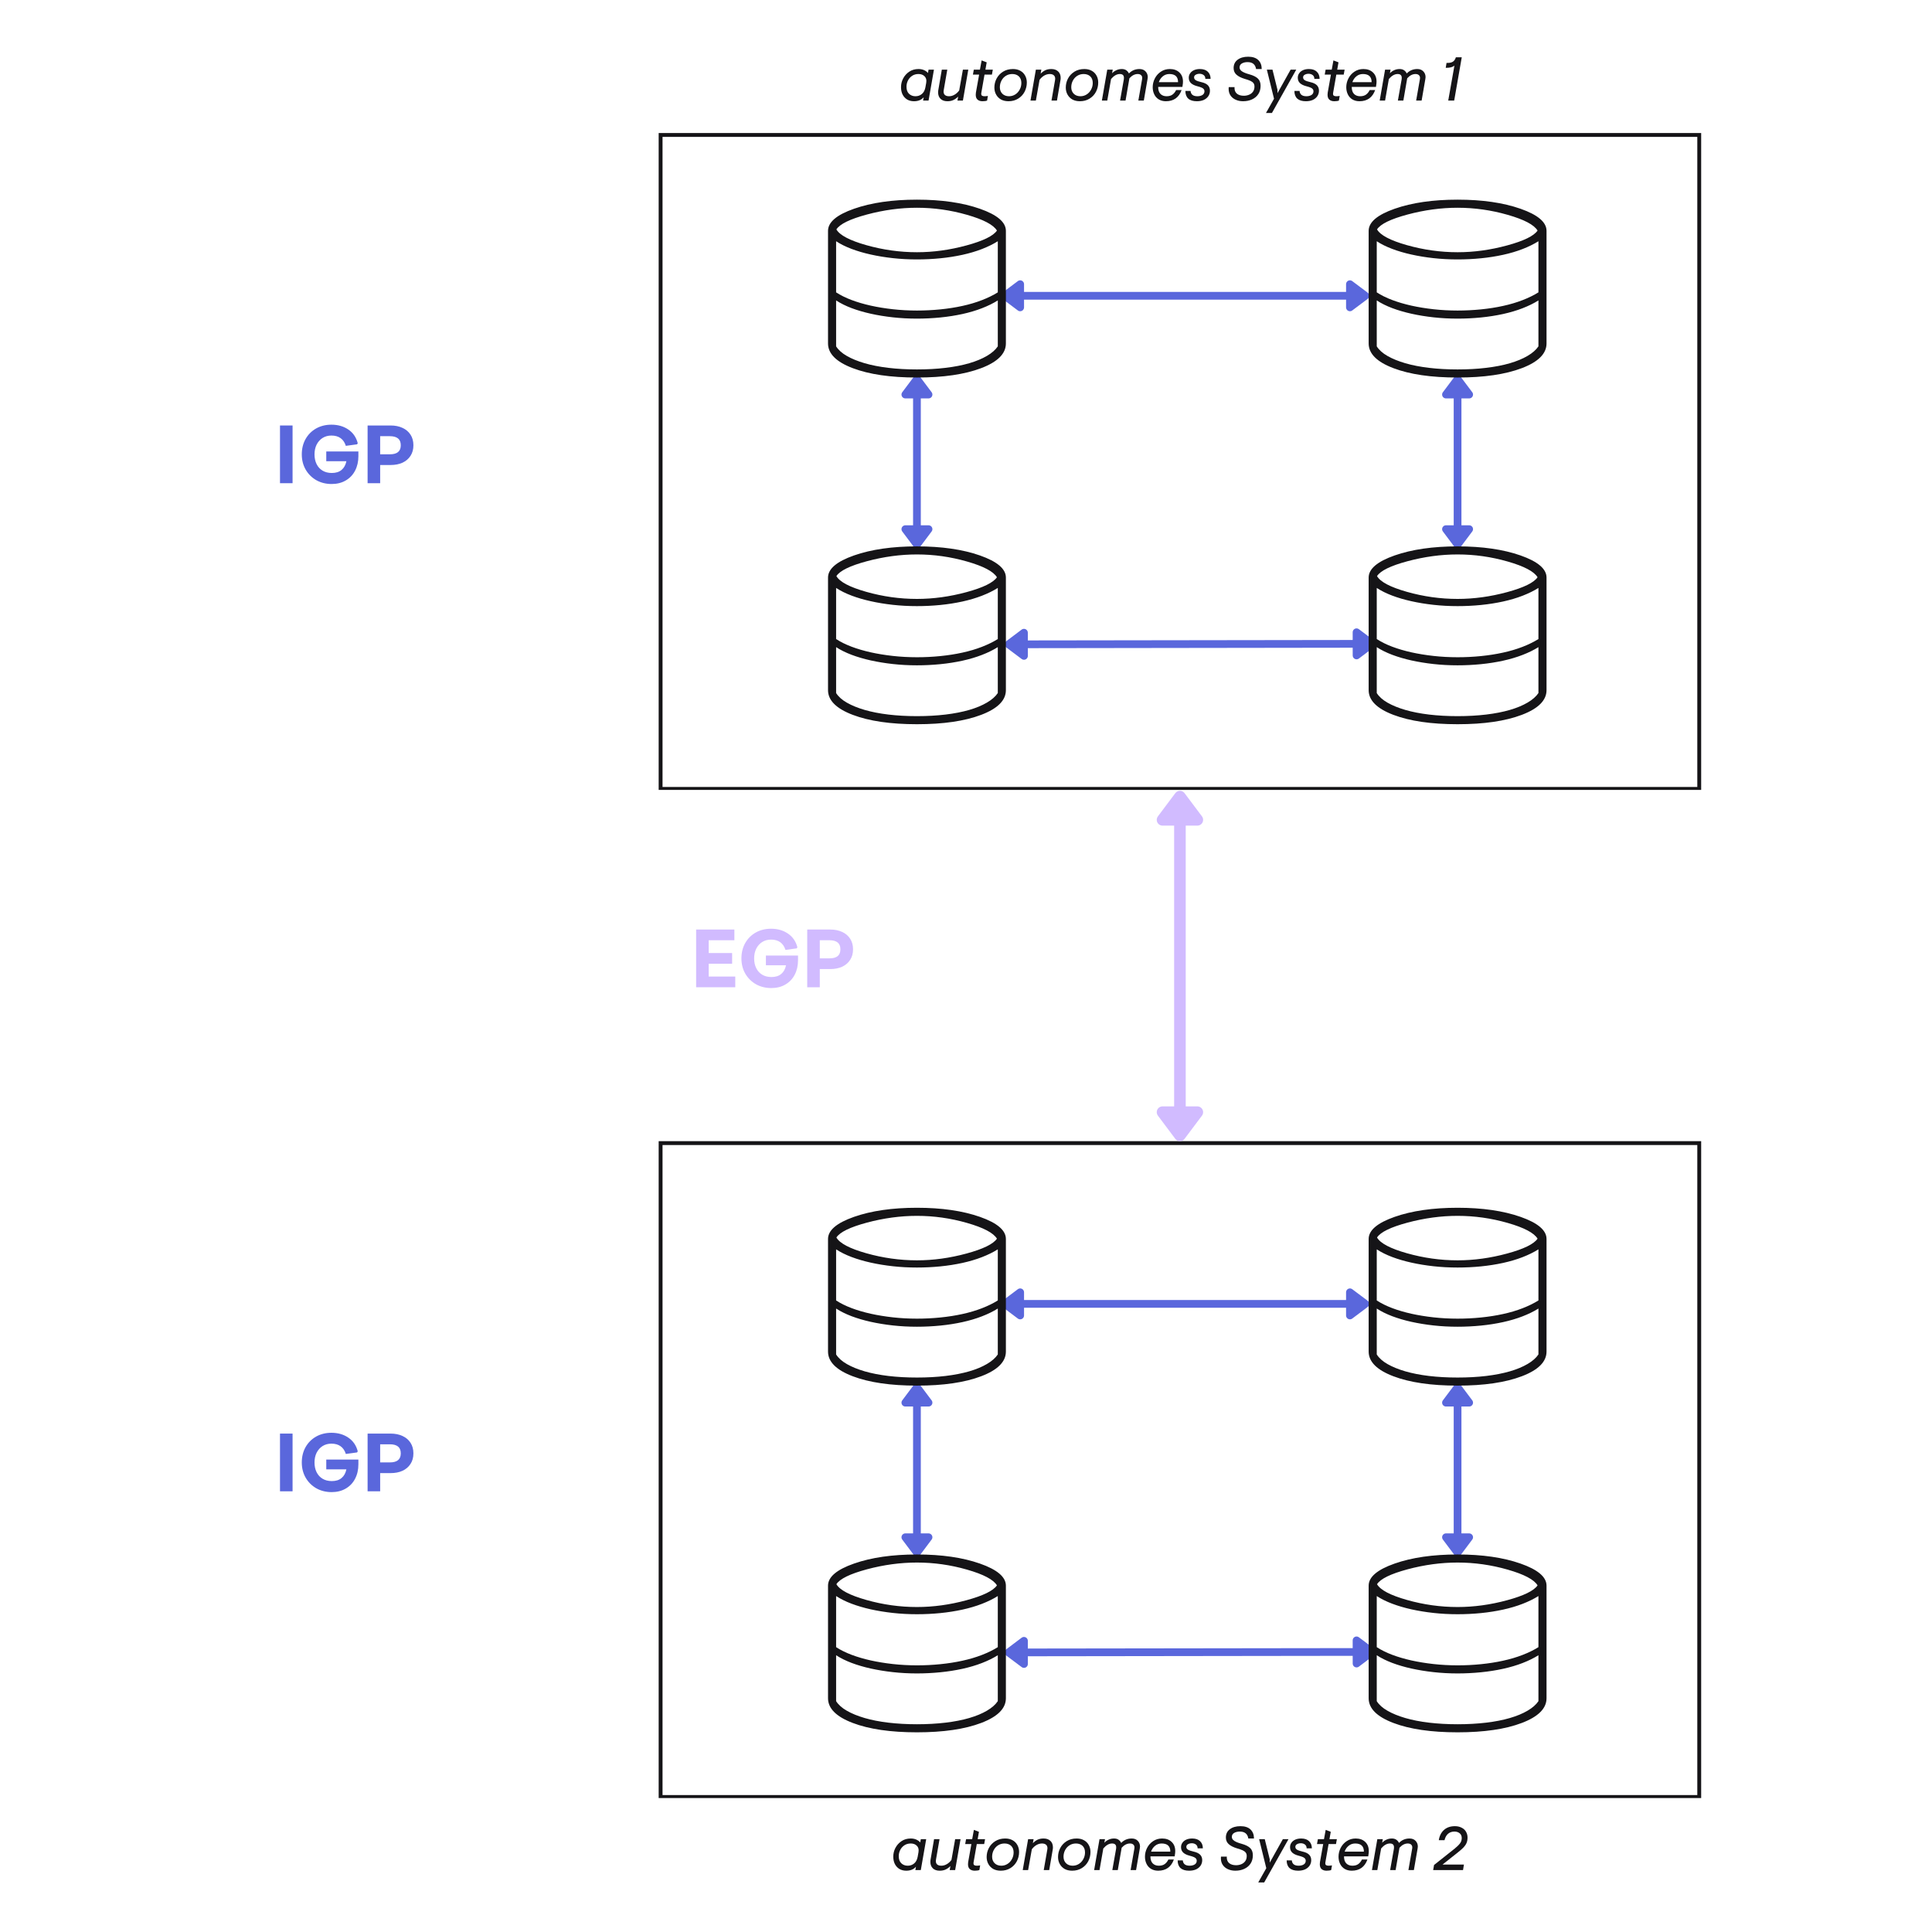<svg xmlns="http://www.w3.org/2000/svg" xmlns:xlink="http://www.w3.org/1999/xlink" width="500" zoomAndPan="magnify" viewBox="0 0 375 375" height="500" preserveAspectRatio="xMidYMid meet" version="1.0"><defs><g/><clipPath id="6e924bbf8e"><path d="M 127.848 25.824 L 330.195 25.824 L 330.195 153.324 L 127.848 153.324 Z M 127.848 25.824 " clip-rule="nonzero"/></clipPath><clipPath id="6979f89675"><path d="M 127.848 221.496 L 330.195 221.496 L 330.195 348.996 L 127.848 348.996 Z M 127.848 221.496 " clip-rule="nonzero"/></clipPath></defs><g clip-path="url(#6e924bbf8e)"><path stroke-linecap="butt" transform="matrix(0.75, 0, 0, 0.75, 127.848, 25.824)" fill="none" stroke-linejoin="miter" d="M -0.001 -0 L 269.796 -0 L 269.796 170.234 L -0.001 170.234 Z M -0.001 -0 " stroke="#151417" stroke-width="2" stroke-opacity="1" stroke-miterlimit="4"/></g><g fill="#5a67dc" fill-opacity="1"><g transform="translate(53.286, 289.461)"><g><path d="M 3.5 0 L 1.062 0 L 1.062 -11.203 L 3.5 -11.203 Z M 3.5 0 "/></g></g></g><g fill="#5a67dc" fill-opacity="1"><g transform="translate(57.844, 289.461)"><g><path d="M 6.531 0.156 C 5.438 0.156 4.445 -0.086 3.562 -0.578 C 2.688 -1.078 1.992 -1.766 1.484 -2.641 C 0.984 -3.516 0.734 -4.5 0.734 -5.594 C 0.734 -6.707 0.977 -7.703 1.469 -8.578 C 1.969 -9.453 2.648 -10.133 3.516 -10.625 C 4.391 -11.113 5.379 -11.359 6.484 -11.359 C 7.766 -11.359 8.863 -11.039 9.781 -10.406 C 10.695 -9.781 11.301 -8.898 11.594 -7.766 L 11.469 -7.547 L 9.281 -7.25 C 9.082 -7.895 8.75 -8.391 8.281 -8.734 C 7.812 -9.078 7.211 -9.25 6.484 -9.25 C 5.836 -9.25 5.266 -9.094 4.766 -8.781 C 4.273 -8.469 3.891 -8.035 3.609 -7.484 C 3.336 -6.93 3.203 -6.301 3.203 -5.594 C 3.203 -4.883 3.336 -4.254 3.609 -3.703 C 3.879 -3.16 4.266 -2.738 4.766 -2.438 C 5.273 -2.133 5.875 -1.984 6.562 -1.984 C 7.352 -1.984 7.984 -2.18 8.453 -2.578 C 8.93 -2.973 9.242 -3.535 9.391 -4.266 L 5.484 -4.266 L 5.484 -6.156 L 11.719 -6.156 L 11.719 -5.25 C 11.719 -4.188 11.504 -3.25 11.078 -2.438 C 10.66 -1.625 10.055 -0.988 9.266 -0.531 C 8.484 -0.07 7.57 0.156 6.531 0.156 Z M 6.531 0.156 "/></g></g></g><g fill="#5a67dc" fill-opacity="1"><g transform="translate(70.289, 289.461)"><g><path d="M 1.062 0 L 1.062 -11.203 L 5.531 -11.203 C 6.406 -11.203 7.176 -11.047 7.844 -10.734 C 8.508 -10.43 9.023 -9.992 9.391 -9.422 C 9.766 -8.848 9.953 -8.16 9.953 -7.359 C 9.953 -6.566 9.766 -5.883 9.391 -5.312 C 9.023 -4.738 8.508 -4.297 7.844 -3.984 C 7.176 -3.68 6.406 -3.531 5.531 -3.531 L 3.5 -3.531 L 3.5 0 Z M 5.391 -5.609 C 6.797 -5.609 7.5 -6.191 7.5 -7.359 C 7.5 -7.961 7.32 -8.406 6.969 -8.688 C 6.613 -8.977 6.086 -9.125 5.391 -9.125 L 3.5 -9.125 L 3.5 -5.609 Z M 5.391 -5.609 "/></g></g></g><path stroke-linecap="butt" transform="matrix(0.75, 0, 0, 0.75, 194.265, 56.66)" fill="none" stroke-linejoin="miter" d="M 5.501 1.001 L 89.84 1.001 " stroke="#5a67dc" stroke-width="2" stroke-opacity="1" stroke-miterlimit="4"/><path stroke-linecap="round" transform="matrix(0.75, 0, 0, 0.75, 194.265, 56.66)" fill-opacity="1" fill="#5a67dc" fill-rule="nonzero" stroke-linejoin="round" d="M 5.001 -1.999 L 1.001 1.001 L 5.001 4.001 Z M 5.001 -1.999 " stroke="#5a67dc" stroke-width="2" stroke-opacity="1" stroke-miterlimit="4"/><path stroke-linecap="round" transform="matrix(0.75, 0, 0, 0.75, 194.265, 56.66)" fill-opacity="1" fill="#5a67dc" fill-rule="nonzero" stroke-linejoin="round" d="M 90.34 -1.999 L 94.34 1.001 L 90.34 4.001 Z M 90.34 -1.999 " stroke="#5a67dc" stroke-width="2" stroke-opacity="1" stroke-miterlimit="4"/><path stroke-linecap="butt" transform="matrix(0.75, -0.001, 0.001, 0.75, 195.002, 124.313)" fill="none" stroke-linejoin="miter" d="M 5.502 1.001 L 90.569 0.998 " stroke="#5a67dc" stroke-width="2" stroke-opacity="1" stroke-miterlimit="4"/><path stroke-linecap="round" transform="matrix(0.75, -0.001, 0.001, 0.75, 195.002, 124.313)" fill-opacity="1" fill="#5a67dc" fill-rule="nonzero" stroke-linejoin="round" d="M 5 -2 L 1.002 1.001 L 4.998 4 Z M 5 -2 " stroke="#5a67dc" stroke-width="2" stroke-opacity="1" stroke-miterlimit="4"/><path stroke-linecap="round" transform="matrix(0.75, -0.001, 0.001, 0.75, 195.002, 124.313)" fill-opacity="1" fill="#5a67dc" fill-rule="nonzero" stroke-linejoin="round" d="M 91.073 -2.002 L 95.069 0.998 L 91.071 3.998 Z M 91.073 -2.002 " stroke="#5a67dc" stroke-width="2" stroke-opacity="1" stroke-miterlimit="4"/><path stroke-linecap="butt" transform="matrix(0, 0.75, -0.75, 0, 178.728, 72.832)" fill="none" stroke-linejoin="miter" d="M 5.501 1.001 L 39.334 1.001 " stroke="#5a67dc" stroke-width="2" stroke-opacity="1" stroke-miterlimit="4"/><path stroke-linecap="round" transform="matrix(0, 0.75, -0.75, 0, 178.728, 72.832)" fill-opacity="1" fill="#5a67dc" fill-rule="nonzero" stroke-linejoin="round" d="M 5.001 -1.999 L 1.001 1.001 L 5.001 4.001 Z M 5.001 -1.999 " stroke="#5a67dc" stroke-width="2" stroke-opacity="1" stroke-miterlimit="4"/><path stroke-linecap="round" transform="matrix(0, 0.75, -0.75, 0, 178.728, 72.832)" fill-opacity="1" fill="#5a67dc" fill-rule="nonzero" stroke-linejoin="round" d="M 39.834 -1.999 L 43.834 1.001 L 39.834 4.001 Z M 39.834 -1.999 " stroke="#5a67dc" stroke-width="2" stroke-opacity="1" stroke-miterlimit="4"/><path fill="#151417" d="M 177.98 140.57 C 172.863 140.57 168.707 139.965 165.512 138.75 C 162.316 137.535 160.719 135.938 160.719 133.957 L 160.719 112.102 C 160.719 110.422 162.398 108.992 165.762 107.812 C 169.125 106.637 173.199 106.051 177.98 106.051 C 182.762 106.051 186.836 106.637 190.199 107.812 C 193.559 108.992 195.242 110.422 195.242 112.102 L 195.242 133.957 C 195.242 135.938 193.645 137.535 190.449 138.75 C 187.254 139.965 183.098 140.57 177.98 140.57 Z M 177.98 116.25 C 181.156 116.25 184.359 115.809 187.59 114.934 C 190.824 114.055 192.793 113.09 193.504 112.047 C 192.832 110.926 190.898 109.906 187.703 108.992 C 184.508 108.074 181.27 107.617 177.98 107.617 C 174.766 107.617 171.527 108.059 168.258 108.934 C 164.988 109.812 163.016 110.773 162.344 111.82 C 162.98 112.941 164.914 113.961 168.145 114.875 C 171.375 115.793 174.656 116.25 177.98 116.25 Z M 177.98 127.57 C 179.512 127.57 181.023 127.496 182.52 127.344 C 184.016 127.195 185.441 126.973 186.809 126.672 C 188.172 126.375 189.43 126 190.59 125.551 C 191.746 125.102 192.777 124.598 193.672 124.039 L 193.672 114.117 C 192.777 114.68 191.746 115.184 190.59 115.633 C 189.43 116.082 188.172 116.453 186.809 116.754 C 185.441 117.051 184.016 117.277 182.52 117.426 C 181.023 117.574 179.512 117.648 177.98 117.648 C 176.375 117.648 174.812 117.566 173.301 117.398 C 171.789 117.23 170.359 116.996 169.012 116.695 C 167.668 116.398 166.426 116.035 165.285 115.605 C 164.148 115.176 163.148 114.68 162.289 114.117 L 162.289 124.039 C 163.148 124.598 164.148 125.094 165.285 125.523 C 166.426 125.953 167.668 126.316 169.012 126.617 C 170.359 126.914 171.789 127.148 173.301 127.316 C 174.812 127.484 176.375 127.57 177.98 127.57 Z M 177.98 139.004 C 179.961 139.004 181.809 138.898 183.527 138.695 C 185.246 138.488 186.777 138.188 188.125 137.797 C 189.469 137.406 190.617 136.93 191.57 136.367 C 192.523 135.809 193.223 135.191 193.672 134.52 L 193.672 125.609 C 192.777 126.168 191.746 126.672 190.59 127.121 C 189.43 127.57 188.172 127.941 186.809 128.242 C 185.441 128.539 184.016 128.766 182.52 128.914 C 181.023 129.062 179.512 129.137 177.98 129.137 C 176.375 129.137 174.812 129.055 173.301 128.887 C 171.789 128.719 170.359 128.484 169.012 128.188 C 167.668 127.887 166.426 127.523 165.285 127.094 C 164.148 126.664 163.148 126.168 162.289 125.609 L 162.289 134.52 C 162.738 135.227 163.438 135.855 164.391 136.395 C 165.344 136.938 166.492 137.406 167.836 137.797 C 169.18 138.188 170.715 138.488 172.434 138.695 C 174.152 138.898 176 139.004 177.98 139.004 Z M 177.98 139.004 " fill-opacity="1" fill-rule="nonzero"/><path fill="#151417" d="M 177.98 73.277 C 172.863 73.277 168.707 72.672 165.512 71.457 C 162.316 70.242 160.719 68.645 160.719 66.664 L 160.719 44.809 C 160.719 43.125 162.398 41.699 165.762 40.52 C 169.125 39.344 173.199 38.754 177.98 38.754 C 182.762 38.754 186.836 39.344 190.199 40.52 C 193.559 41.699 195.242 43.125 195.242 44.809 L 195.242 66.664 C 195.242 68.645 193.645 70.242 190.449 71.457 C 187.254 72.672 183.098 73.277 177.98 73.277 Z M 177.98 48.957 C 181.156 48.957 184.359 48.516 187.59 47.637 C 190.824 46.762 192.793 45.797 193.504 44.754 C 192.832 43.633 190.898 42.613 187.703 41.699 C 184.508 40.781 181.27 40.324 177.98 40.324 C 174.766 40.324 171.527 40.766 168.258 41.641 C 164.988 42.52 163.016 43.48 162.344 44.527 C 162.98 45.648 164.914 46.668 168.145 47.582 C 171.375 48.496 174.656 48.957 177.98 48.957 Z M 177.98 60.277 C 179.512 60.277 181.023 60.199 182.52 60.051 C 184.016 59.902 185.441 59.68 186.809 59.379 C 188.172 59.082 189.43 58.707 190.59 58.258 C 191.746 57.809 192.777 57.305 193.672 56.746 L 193.672 46.824 C 192.777 47.387 191.746 47.891 190.59 48.34 C 189.43 48.789 188.172 49.16 186.809 49.461 C 185.441 49.758 184.016 49.984 182.52 50.133 C 181.023 50.281 179.512 50.355 177.98 50.355 C 176.375 50.355 174.812 50.273 173.301 50.105 C 171.789 49.938 170.359 49.703 169.012 49.402 C 167.668 49.105 166.426 48.742 165.285 48.312 C 164.148 47.883 163.148 47.387 162.289 46.824 L 162.289 56.746 C 163.148 57.305 164.148 57.801 165.285 58.23 C 166.426 58.66 167.668 59.023 169.012 59.324 C 170.359 59.621 171.789 59.855 173.301 60.023 C 174.812 60.191 176.375 60.277 177.98 60.277 Z M 177.98 71.707 C 179.961 71.707 181.809 71.605 183.527 71.398 C 185.246 71.195 186.777 70.895 188.125 70.504 C 189.469 70.109 190.617 69.637 191.57 69.074 C 192.523 68.516 193.223 67.898 193.672 67.227 L 193.672 58.312 C 192.777 58.875 191.746 59.379 190.59 59.828 C 189.43 60.277 188.172 60.648 186.809 60.949 C 185.441 61.246 184.016 61.473 182.52 61.621 C 181.023 61.77 179.512 61.844 177.98 61.844 C 176.375 61.844 174.812 61.762 173.301 61.594 C 171.789 61.426 170.359 61.191 169.012 60.891 C 167.668 60.594 166.426 60.23 165.285 59.801 C 164.148 59.371 163.148 58.875 162.289 58.312 L 162.289 67.227 C 162.738 67.934 163.438 68.562 164.391 69.102 C 165.344 69.645 166.492 70.109 167.836 70.504 C 169.18 70.895 170.715 71.195 172.434 71.398 C 174.152 71.605 176 71.707 177.98 71.707 Z M 177.98 71.707 " fill-opacity="1" fill-rule="nonzero"/><path stroke-linecap="butt" transform="matrix(0, 0.75, -0.75, 0, 283.665, 72.832)" fill="none" stroke-linejoin="miter" d="M 5.501 1.001 L 39.334 1.001 " stroke="#5a67dc" stroke-width="2" stroke-opacity="1" stroke-miterlimit="4"/><path stroke-linecap="round" transform="matrix(0, 0.75, -0.75, 0, 283.665, 72.832)" fill-opacity="1" fill="#5a67dc" fill-rule="nonzero" stroke-linejoin="round" d="M 5.001 -1.999 L 1.001 1.001 L 5.001 4.001 Z M 5.001 -1.999 " stroke="#5a67dc" stroke-width="2" stroke-opacity="1" stroke-miterlimit="4"/><path stroke-linecap="round" transform="matrix(0, 0.75, -0.75, 0, 283.665, 72.832)" fill-opacity="1" fill="#5a67dc" fill-rule="nonzero" stroke-linejoin="round" d="M 39.834 -1.999 L 43.834 1.001 L 39.834 4.001 Z M 39.834 -1.999 " stroke="#5a67dc" stroke-width="2" stroke-opacity="1" stroke-miterlimit="4"/><path fill="#151417" d="M 282.918 140.57 C 277.797 140.57 273.641 139.965 270.449 138.75 C 267.254 137.535 265.656 135.938 265.656 133.957 L 265.656 112.102 C 265.656 110.422 267.336 108.992 270.699 107.812 C 274.062 106.637 278.137 106.051 282.918 106.051 C 287.699 106.051 291.773 106.637 295.133 107.812 C 298.496 108.992 300.18 110.422 300.18 112.102 L 300.18 133.957 C 300.18 135.938 298.582 137.535 295.387 138.75 C 292.191 139.965 288.035 140.57 282.918 140.57 Z M 282.918 116.25 C 286.094 116.25 289.297 115.809 292.527 114.934 C 295.762 114.055 297.73 113.09 298.441 112.047 C 297.77 110.926 295.836 109.906 292.641 108.992 C 289.445 108.074 286.203 107.617 282.918 107.617 C 279.703 107.617 276.465 108.059 273.195 108.934 C 269.926 109.812 267.953 110.773 267.281 111.82 C 267.918 112.941 269.852 113.961 273.082 114.875 C 276.312 115.793 279.594 116.25 282.918 116.25 Z M 282.918 127.57 C 284.449 127.57 285.961 127.496 287.457 127.344 C 288.949 127.195 290.379 126.973 291.742 126.672 C 293.109 126.375 294.367 126 295.527 125.551 C 296.684 125.102 297.711 124.598 298.609 124.039 L 298.609 114.117 C 297.711 114.68 296.684 115.184 295.527 115.633 C 294.367 116.082 293.109 116.453 291.742 116.754 C 290.379 117.051 288.949 117.277 287.457 117.426 C 285.961 117.574 284.449 117.648 282.918 117.648 C 281.312 117.648 279.75 117.566 278.238 117.398 C 276.723 117.23 275.297 116.996 273.949 116.695 C 272.605 116.398 271.363 116.035 270.223 115.605 C 269.086 115.176 268.086 114.68 267.227 114.117 L 267.227 124.039 C 268.086 124.598 269.086 125.094 270.223 125.523 C 271.363 125.953 272.605 126.316 273.949 126.617 C 275.297 126.914 276.723 127.148 278.238 127.316 C 279.75 127.484 281.312 127.57 282.918 127.57 Z M 282.918 139.004 C 284.898 139.004 286.746 138.898 288.465 138.695 C 290.184 138.488 291.715 138.188 293.062 137.797 C 294.406 137.406 295.555 136.93 296.508 136.367 C 297.461 135.809 298.16 135.191 298.609 134.52 L 298.609 125.609 C 297.711 126.168 296.684 126.672 295.527 127.121 C 294.367 127.57 293.109 127.941 291.742 128.242 C 290.379 128.539 288.949 128.766 287.457 128.914 C 285.961 129.062 284.449 129.137 282.918 129.137 C 281.312 129.137 279.75 129.055 278.238 128.887 C 276.723 128.719 275.297 128.484 273.949 128.188 C 272.605 127.887 271.363 127.523 270.223 127.094 C 269.086 126.664 268.086 126.168 267.227 125.609 L 267.227 134.52 C 267.672 135.227 268.375 135.855 269.328 136.395 C 270.281 136.938 271.43 137.406 272.773 137.797 C 274.117 138.188 275.648 138.488 277.367 138.695 C 279.086 138.898 280.938 139.004 282.918 139.004 Z M 282.918 139.004 " fill-opacity="1" fill-rule="nonzero"/><path fill="#151417" d="M 282.918 73.277 C 277.797 73.277 273.641 72.672 270.449 71.457 C 267.254 70.242 265.656 68.645 265.656 66.664 L 265.656 44.809 C 265.656 43.125 267.336 41.699 270.699 40.52 C 274.062 39.344 278.137 38.754 282.918 38.754 C 287.699 38.754 291.773 39.344 295.133 40.52 C 298.496 41.699 300.18 43.125 300.18 44.809 L 300.18 66.664 C 300.18 68.645 298.582 70.242 295.387 71.457 C 292.191 72.672 288.035 73.277 282.918 73.277 Z M 282.918 48.957 C 286.094 48.957 289.297 48.516 292.527 47.637 C 295.762 46.762 297.73 45.797 298.441 44.754 C 297.77 43.633 295.836 42.613 292.641 41.699 C 289.445 40.781 286.203 40.324 282.918 40.324 C 279.703 40.324 276.465 40.766 273.195 41.641 C 269.926 42.52 267.953 43.48 267.281 44.527 C 267.918 45.648 269.852 46.668 273.082 47.582 C 276.312 48.496 279.594 48.957 282.918 48.957 Z M 282.918 60.277 C 284.449 60.277 285.961 60.199 287.457 60.051 C 288.949 59.902 290.379 59.68 291.742 59.379 C 293.109 59.082 294.367 58.707 295.527 58.258 C 296.684 57.809 297.711 57.305 298.609 56.746 L 298.609 46.824 C 297.711 47.387 296.684 47.891 295.527 48.34 C 294.367 48.789 293.109 49.16 291.742 49.461 C 290.379 49.758 288.949 49.984 287.457 50.133 C 285.961 50.281 284.449 50.355 282.918 50.355 C 281.312 50.355 279.75 50.273 278.238 50.105 C 276.723 49.938 275.297 49.703 273.949 49.402 C 272.605 49.105 271.363 48.742 270.223 48.312 C 269.086 47.883 268.086 47.387 267.227 46.824 L 267.227 56.746 C 268.086 57.305 269.086 57.801 270.223 58.23 C 271.363 58.66 272.605 59.023 273.949 59.324 C 275.297 59.621 276.723 59.855 278.238 60.023 C 279.75 60.191 281.312 60.277 282.918 60.277 Z M 282.918 71.707 C 284.898 71.707 286.746 71.605 288.465 71.398 C 290.184 71.195 291.715 70.895 293.062 70.504 C 294.406 70.109 295.555 69.637 296.508 69.074 C 297.461 68.516 298.16 67.898 298.609 67.227 L 298.609 58.312 C 297.711 58.875 296.684 59.379 295.527 59.828 C 294.367 60.277 293.109 60.648 291.742 60.949 C 290.379 61.246 288.949 61.473 287.457 61.621 C 285.961 61.77 284.449 61.844 282.918 61.844 C 281.312 61.844 279.75 61.762 278.238 61.594 C 276.723 61.426 275.297 61.191 273.949 60.891 C 272.605 60.594 271.363 60.23 270.223 59.801 C 269.086 59.371 268.086 58.875 267.227 58.312 L 267.227 67.227 C 267.672 67.934 268.375 68.562 269.328 69.102 C 270.281 69.645 271.43 70.109 272.773 70.504 C 274.117 70.895 275.648 71.195 277.367 71.398 C 279.086 71.605 280.938 71.707 282.918 71.707 Z M 282.918 71.707 " fill-opacity="1" fill-rule="nonzero"/><g clip-path="url(#6979f89675)"><path stroke-linecap="butt" transform="matrix(0.75, 0, 0, 0.75, 127.848, 221.497)" fill="none" stroke-linejoin="miter" d="M -0.001 -0.001 L 269.796 -0.001 L 269.796 170.234 L -0.001 170.234 Z M -0.001 -0.001 " stroke="#151417" stroke-width="2" stroke-opacity="1" stroke-miterlimit="4"/></g><path stroke-linecap="butt" transform="matrix(0.75, 0, 0, 0.75, 194.265, 252.332)" fill="none" stroke-linejoin="miter" d="M 5.501 1 L 89.84 1 " stroke="#5a67dc" stroke-width="2" stroke-opacity="1" stroke-miterlimit="4"/><path stroke-linecap="round" transform="matrix(0.75, 0, 0, 0.75, 194.265, 252.332)" fill-opacity="1" fill="#5a67dc" fill-rule="nonzero" stroke-linejoin="round" d="M 5.001 -2 L 1.001 1 L 5.001 4 Z M 5.001 -2 " stroke="#5a67dc" stroke-width="2" stroke-opacity="1" stroke-miterlimit="4"/><path stroke-linecap="round" transform="matrix(0.75, 0, 0, 0.75, 194.265, 252.332)" fill-opacity="1" fill="#5a67dc" fill-rule="nonzero" stroke-linejoin="round" d="M 90.34 -2 L 94.34 1 L 90.34 4 Z M 90.34 -2 " stroke="#5a67dc" stroke-width="2" stroke-opacity="1" stroke-miterlimit="4"/><path stroke-linecap="butt" transform="matrix(0.75, -0.001, 0.001, 0.75, 195.002, 319.985)" fill="none" stroke-linejoin="miter" d="M 5.502 1.001 L 90.569 1.002 " stroke="#5a67dc" stroke-width="2" stroke-opacity="1" stroke-miterlimit="4"/><path stroke-linecap="round" transform="matrix(0.75, -0.001, 0.001, 0.75, 195.002, 319.985)" fill-opacity="1" fill="#5a67dc" fill-rule="nonzero" stroke-linejoin="round" d="M 5 -2 L 1.002 1.001 L 4.998 4 Z M 5 -2 " stroke="#5a67dc" stroke-width="2" stroke-opacity="1" stroke-miterlimit="4"/><path stroke-linecap="round" transform="matrix(0.75, -0.001, 0.001, 0.75, 195.002, 319.985)" fill-opacity="1" fill="#5a67dc" fill-rule="nonzero" stroke-linejoin="round" d="M 91.073 -2.002 L 95.069 0.997 L 91.071 3.998 Z M 91.073 -2.002 " stroke="#5a67dc" stroke-width="2" stroke-opacity="1" stroke-miterlimit="4"/><path stroke-linecap="butt" transform="matrix(0, 0.75, -0.75, 0, 178.728, 268.504)" fill="none" stroke-linejoin="miter" d="M 5.5 1.001 L 39.334 1.001 " stroke="#5a67dc" stroke-width="2" stroke-opacity="1" stroke-miterlimit="4"/><path stroke-linecap="round" transform="matrix(0, 0.75, -0.75, 0, 178.728, 268.504)" fill-opacity="1" fill="#5a67dc" fill-rule="nonzero" stroke-linejoin="round" d="M 5 -1.999 L 1 1.001 L 5 4.001 Z M 5 -1.999 " stroke="#5a67dc" stroke-width="2" stroke-opacity="1" stroke-miterlimit="4"/><path stroke-linecap="round" transform="matrix(0, 0.75, -0.75, 0, 178.728, 268.504)" fill-opacity="1" fill="#5a67dc" fill-rule="nonzero" stroke-linejoin="round" d="M 39.834 -1.999 L 43.834 1.001 L 39.834 4.001 Z M 39.834 -1.999 " stroke="#5a67dc" stroke-width="2" stroke-opacity="1" stroke-miterlimit="4"/><path fill="#151417" d="M 177.98 336.242 C 172.863 336.242 168.707 335.637 165.512 334.422 C 162.316 333.207 160.719 331.609 160.719 329.629 L 160.719 307.773 C 160.719 306.094 162.398 304.664 165.762 303.488 C 169.125 302.309 173.199 301.723 177.98 301.723 C 182.762 301.723 186.836 302.309 190.199 303.488 C 193.559 304.664 195.242 306.094 195.242 307.773 L 195.242 329.629 C 195.242 331.609 193.645 333.207 190.449 334.422 C 187.254 335.637 183.098 336.242 177.98 336.242 Z M 177.98 311.922 C 181.156 311.922 184.359 311.48 187.59 310.605 C 190.824 309.727 192.793 308.766 193.504 307.719 C 192.832 306.598 190.898 305.578 187.703 304.664 C 184.508 303.746 181.27 303.289 177.98 303.289 C 174.766 303.289 171.527 303.73 168.258 304.605 C 164.988 305.484 163.016 306.449 162.344 307.492 C 162.98 308.613 164.914 309.633 168.145 310.547 C 171.375 311.465 174.656 311.922 177.98 311.922 Z M 177.98 323.242 C 179.512 323.242 181.023 323.168 182.52 323.016 C 184.016 322.867 185.441 322.645 186.809 322.344 C 188.172 322.047 189.43 321.672 190.59 321.223 C 191.746 320.777 192.777 320.27 193.672 319.711 L 193.672 309.793 C 192.777 310.352 191.746 310.855 190.59 311.305 C 189.43 311.754 188.172 312.125 186.809 312.426 C 185.441 312.723 184.016 312.949 182.52 313.098 C 181.023 313.246 179.512 313.32 177.98 313.32 C 176.375 313.32 174.812 313.238 173.301 313.07 C 171.789 312.902 170.359 312.668 169.012 312.371 C 167.668 312.07 166.426 311.707 165.285 311.277 C 164.148 310.848 163.148 310.352 162.289 309.793 L 162.289 319.711 C 163.148 320.27 164.148 320.766 165.285 321.195 C 166.426 321.625 167.668 321.988 169.012 322.289 C 170.359 322.586 171.789 322.82 173.301 322.988 C 174.812 323.156 176.375 323.242 177.98 323.242 Z M 177.98 334.676 C 179.961 334.676 181.809 334.57 183.527 334.367 C 185.246 334.16 186.777 333.863 188.125 333.469 C 189.469 333.078 190.617 332.602 191.57 332.039 C 192.523 331.48 193.223 330.863 193.672 330.191 L 193.672 321.281 C 192.777 321.84 191.746 322.344 190.59 322.793 C 189.43 323.242 188.172 323.613 186.809 323.914 C 185.441 324.211 184.016 324.438 182.52 324.586 C 181.023 324.734 179.512 324.812 177.98 324.812 C 176.375 324.812 174.812 324.727 173.301 324.559 C 171.789 324.391 170.359 324.156 169.012 323.859 C 167.668 323.559 166.426 323.195 165.285 322.766 C 164.148 322.336 163.148 321.84 162.289 321.281 L 162.289 330.191 C 162.738 330.902 163.438 331.527 164.391 332.066 C 165.344 332.609 166.492 333.078 167.836 333.469 C 169.18 333.863 170.715 334.16 172.434 334.367 C 174.152 334.57 176 334.676 177.98 334.676 Z M 177.98 334.676 " fill-opacity="1" fill-rule="nonzero"/><path fill="#151417" d="M 177.98 268.949 C 172.863 268.949 168.707 268.344 165.512 267.129 C 162.316 265.914 160.719 264.316 160.719 262.336 L 160.719 240.48 C 160.719 238.801 162.398 237.371 165.762 236.191 C 169.125 235.016 173.199 234.426 177.98 234.426 C 182.762 234.426 186.836 235.016 190.199 236.191 C 193.559 237.371 195.242 238.801 195.242 240.48 L 195.242 262.336 C 195.242 264.316 193.645 265.914 190.449 267.129 C 187.254 268.344 183.098 268.949 177.98 268.949 Z M 177.98 244.629 C 181.156 244.629 184.359 244.188 187.59 243.309 C 190.824 242.434 192.793 241.469 193.504 240.426 C 192.832 239.305 190.898 238.285 187.703 237.371 C 184.508 236.453 181.27 235.996 177.98 235.996 C 174.766 235.996 171.527 236.438 168.258 237.312 C 164.988 238.191 163.016 239.152 162.344 240.199 C 162.98 241.32 164.914 242.34 168.145 243.254 C 171.375 244.168 174.656 244.629 177.98 244.629 Z M 177.98 255.949 C 179.512 255.949 181.023 255.875 182.52 255.723 C 184.016 255.574 185.441 255.352 186.809 255.051 C 188.172 254.754 189.43 254.379 190.59 253.93 C 191.746 253.48 192.777 252.977 193.672 252.418 L 193.672 242.496 C 192.777 243.059 191.746 243.562 190.59 244.012 C 189.43 244.461 188.172 244.832 186.809 245.133 C 185.441 245.43 184.016 245.656 182.52 245.805 C 181.023 245.953 179.512 246.027 177.98 246.027 C 176.375 246.027 174.812 245.945 173.301 245.777 C 171.789 245.609 170.359 245.375 169.012 245.074 C 167.668 244.777 166.426 244.414 165.285 243.984 C 164.148 243.555 163.148 243.059 162.289 242.496 L 162.289 252.418 C 163.148 252.977 164.148 253.473 165.285 253.902 C 166.426 254.332 167.668 254.695 169.012 254.996 C 170.359 255.293 171.789 255.527 173.301 255.695 C 174.812 255.863 176.375 255.949 177.98 255.949 Z M 177.98 267.379 C 179.961 267.379 181.809 267.277 183.527 267.074 C 185.246 266.867 186.777 266.566 188.125 266.176 C 189.469 265.785 190.617 265.309 191.57 264.746 C 192.523 264.188 193.223 263.57 193.672 262.898 L 193.672 253.988 C 192.777 254.547 191.746 255.051 190.59 255.5 C 189.43 255.949 188.172 256.32 186.809 256.621 C 185.441 256.918 184.016 257.145 182.52 257.293 C 181.023 257.441 179.512 257.516 177.98 257.516 C 176.375 257.516 174.812 257.434 173.301 257.266 C 171.789 257.098 170.359 256.863 169.012 256.566 C 167.668 256.266 166.426 255.902 165.285 255.473 C 164.148 255.043 163.148 254.547 162.289 253.988 L 162.289 262.898 C 162.738 263.605 163.438 264.234 164.391 264.773 C 165.344 265.316 166.492 265.785 167.836 266.176 C 169.18 266.566 170.715 266.867 172.434 267.074 C 174.152 267.277 176 267.379 177.98 267.379 Z M 177.98 267.379 " fill-opacity="1" fill-rule="nonzero"/><path stroke-linecap="butt" transform="matrix(0, 0.75, -0.75, 0, 283.665, 268.504)" fill="none" stroke-linejoin="miter" d="M 5.5 1.001 L 39.334 1.001 " stroke="#5a67dc" stroke-width="2" stroke-opacity="1" stroke-miterlimit="4"/><path stroke-linecap="round" transform="matrix(0, 0.75, -0.75, 0, 283.665, 268.504)" fill-opacity="1" fill="#5a67dc" fill-rule="nonzero" stroke-linejoin="round" d="M 5 -1.999 L 1 1.001 L 5 4.001 Z M 5 -1.999 " stroke="#5a67dc" stroke-width="2" stroke-opacity="1" stroke-miterlimit="4"/><path stroke-linecap="round" transform="matrix(0, 0.75, -0.75, 0, 283.665, 268.504)" fill-opacity="1" fill="#5a67dc" fill-rule="nonzero" stroke-linejoin="round" d="M 39.834 -1.999 L 43.834 1.001 L 39.834 4.001 Z M 39.834 -1.999 " stroke="#5a67dc" stroke-width="2" stroke-opacity="1" stroke-miterlimit="4"/><path fill="#151417" d="M 282.918 336.242 C 277.797 336.242 273.641 335.637 270.449 334.422 C 267.254 333.207 265.656 331.609 265.656 329.629 L 265.656 307.773 C 265.656 306.094 267.336 304.664 270.699 303.488 C 274.062 302.309 278.137 301.723 282.918 301.723 C 287.699 301.723 291.773 302.309 295.133 303.488 C 298.496 304.664 300.18 306.094 300.18 307.773 L 300.18 329.629 C 300.18 331.609 298.582 333.207 295.387 334.422 C 292.191 335.637 288.035 336.242 282.918 336.242 Z M 282.918 311.922 C 286.094 311.922 289.297 311.48 292.527 310.605 C 295.762 309.727 297.73 308.766 298.441 307.719 C 297.77 306.598 295.836 305.578 292.641 304.664 C 289.445 303.746 286.203 303.289 282.918 303.289 C 279.703 303.289 276.465 303.73 273.195 304.605 C 269.926 305.484 267.953 306.449 267.281 307.492 C 267.918 308.613 269.852 309.633 273.082 310.547 C 276.312 311.465 279.594 311.922 282.918 311.922 Z M 282.918 323.242 C 284.449 323.242 285.961 323.168 287.457 323.016 C 288.949 322.867 290.379 322.645 291.742 322.344 C 293.109 322.047 294.367 321.672 295.527 321.223 C 296.684 320.777 297.711 320.27 298.609 319.711 L 298.609 309.793 C 297.711 310.352 296.684 310.855 295.527 311.305 C 294.367 311.754 293.109 312.125 291.742 312.426 C 290.379 312.723 288.949 312.949 287.457 313.098 C 285.961 313.246 284.449 313.32 282.918 313.32 C 281.312 313.32 279.75 313.238 278.238 313.07 C 276.723 312.902 275.297 312.668 273.949 312.371 C 272.605 312.07 271.363 311.707 270.223 311.277 C 269.086 310.848 268.086 310.352 267.227 309.793 L 267.227 319.711 C 268.086 320.27 269.086 320.766 270.223 321.195 C 271.363 321.625 272.605 321.988 273.949 322.289 C 275.297 322.586 276.723 322.82 278.238 322.988 C 279.75 323.156 281.312 323.242 282.918 323.242 Z M 282.918 334.676 C 284.898 334.676 286.746 334.57 288.465 334.367 C 290.184 334.16 291.715 333.863 293.062 333.469 C 294.406 333.078 295.555 332.602 296.508 332.039 C 297.461 331.48 298.16 330.863 298.609 330.191 L 298.609 321.281 C 297.711 321.84 296.684 322.344 295.527 322.793 C 294.367 323.242 293.109 323.613 291.742 323.914 C 290.379 324.211 288.949 324.438 287.457 324.586 C 285.961 324.734 284.449 324.812 282.918 324.812 C 281.312 324.812 279.75 324.727 278.238 324.559 C 276.723 324.391 275.297 324.156 273.949 323.859 C 272.605 323.559 271.363 323.195 270.223 322.766 C 269.086 322.336 268.086 321.84 267.227 321.281 L 267.227 330.191 C 267.672 330.902 268.375 331.527 269.328 332.066 C 270.281 332.609 271.43 333.078 272.773 333.469 C 274.117 333.863 275.648 334.16 277.367 334.367 C 279.086 334.57 280.938 334.676 282.918 334.676 Z M 282.918 334.676 " fill-opacity="1" fill-rule="nonzero"/><path fill="#151417" d="M 282.918 268.949 C 277.797 268.949 273.641 268.344 270.449 267.129 C 267.254 265.914 265.656 264.316 265.656 262.336 L 265.656 240.48 C 265.656 238.801 267.336 237.371 270.699 236.191 C 274.062 235.016 278.137 234.426 282.918 234.426 C 287.699 234.426 291.773 235.016 295.133 236.191 C 298.496 237.371 300.18 238.801 300.18 240.48 L 300.18 262.336 C 300.18 264.316 298.582 265.914 295.387 267.129 C 292.191 268.344 288.035 268.949 282.918 268.949 Z M 282.918 244.629 C 286.094 244.629 289.297 244.188 292.527 243.309 C 295.762 242.434 297.73 241.469 298.441 240.426 C 297.77 239.305 295.836 238.285 292.641 237.371 C 289.445 236.453 286.203 235.996 282.918 235.996 C 279.703 235.996 276.465 236.438 273.195 237.312 C 269.926 238.191 267.953 239.152 267.281 240.199 C 267.918 241.32 269.852 242.34 273.082 243.254 C 276.312 244.168 279.594 244.629 282.918 244.629 Z M 282.918 255.949 C 284.449 255.949 285.961 255.875 287.457 255.723 C 288.949 255.574 290.379 255.352 291.742 255.051 C 293.109 254.754 294.367 254.379 295.527 253.93 C 296.684 253.48 297.711 252.977 298.609 252.418 L 298.609 242.496 C 297.711 243.059 296.684 243.562 295.527 244.012 C 294.367 244.461 293.109 244.832 291.742 245.133 C 290.379 245.43 288.949 245.656 287.457 245.805 C 285.961 245.953 284.449 246.027 282.918 246.027 C 281.312 246.027 279.75 245.945 278.238 245.777 C 276.723 245.609 275.297 245.375 273.949 245.074 C 272.605 244.777 271.363 244.414 270.223 243.984 C 269.086 243.555 268.086 243.059 267.227 242.496 L 267.227 252.418 C 268.086 252.977 269.086 253.473 270.223 253.902 C 271.363 254.332 272.605 254.695 273.949 254.996 C 275.297 255.293 276.723 255.527 278.238 255.695 C 279.75 255.863 281.312 255.949 282.918 255.949 Z M 282.918 267.379 C 284.898 267.379 286.746 267.277 288.465 267.074 C 290.184 266.867 291.715 266.566 293.062 266.176 C 294.406 265.785 295.555 265.309 296.508 264.746 C 297.461 264.188 298.16 263.57 298.609 262.898 L 298.609 253.988 C 297.711 254.547 296.684 255.051 295.527 255.5 C 294.367 255.949 293.109 256.32 291.742 256.621 C 290.379 256.918 288.949 257.145 287.457 257.293 C 285.961 257.441 284.449 257.516 282.918 257.516 C 281.312 257.516 279.75 257.434 278.238 257.266 C 276.723 257.098 275.297 256.863 273.949 256.566 C 272.605 256.266 271.363 255.902 270.223 255.473 C 269.086 255.043 268.086 254.547 267.227 253.988 L 267.227 262.898 C 267.672 263.605 268.375 264.234 269.328 264.773 C 270.281 265.316 271.43 265.785 272.773 266.176 C 274.117 266.566 275.648 266.867 277.367 267.074 C 279.086 267.277 280.938 267.379 282.918 267.379 Z M 282.918 267.379 " fill-opacity="1" fill-rule="nonzero"/><path stroke-linecap="butt" transform="matrix(0, 0.75, -0.75, 0, 230.148, 153.504)" fill="none" stroke-linejoin="miter" d="M 8.25 1.499 L 82.406 1.499 " stroke="#d1bbff" stroke-width="3" stroke-opacity="1" stroke-miterlimit="4"/><path stroke-linecap="round" transform="matrix(0, 0.75, -0.75, 0, 230.148, 153.504)" fill-opacity="1" fill="#d1bbff" fill-rule="nonzero" stroke-linejoin="round" d="M 7.5 -3.001 L 1.5 1.499 L 7.5 5.999 Z M 7.5 -3.001 " stroke="#d1bbff" stroke-width="3" stroke-opacity="1" stroke-miterlimit="4"/><path stroke-linecap="round" transform="matrix(0, 0.75, -0.75, 0, 230.148, 153.504)" fill-opacity="1" fill="#d1bbff" fill-rule="nonzero" stroke-linejoin="round" d="M 83.156 -3.001 L 89.156 1.499 L 83.156 5.999 Z M 83.156 -3.001 " stroke="#d1bbff" stroke-width="3" stroke-opacity="1" stroke-miterlimit="4"/><g fill="#d1bbff" fill-opacity="1"><g transform="translate(134.058, 191.625)"><g><path d="M 8.656 0 L 1.062 0 L 1.062 -11.203 L 8.484 -11.203 L 8.484 -9.125 L 3.5 -9.125 L 3.5 -6.641 L 8.047 -6.641 L 8.047 -4.562 L 3.5 -4.562 L 3.5 -2.078 L 8.656 -2.078 Z M 8.656 0 "/></g></g></g><g fill="#d1bbff" fill-opacity="1"><g transform="translate(143.176, 191.625)"><g><path d="M 6.531 0.156 C 5.438 0.156 4.445 -0.086 3.562 -0.578 C 2.688 -1.078 1.992 -1.766 1.484 -2.641 C 0.984 -3.516 0.734 -4.5 0.734 -5.594 C 0.734 -6.707 0.977 -7.703 1.469 -8.578 C 1.969 -9.453 2.648 -10.133 3.516 -10.625 C 4.391 -11.113 5.379 -11.359 6.484 -11.359 C 7.766 -11.359 8.863 -11.039 9.781 -10.406 C 10.695 -9.781 11.301 -8.898 11.594 -7.766 L 11.469 -7.547 L 9.281 -7.25 C 9.082 -7.895 8.75 -8.391 8.281 -8.734 C 7.812 -9.078 7.211 -9.25 6.484 -9.25 C 5.836 -9.25 5.266 -9.094 4.766 -8.781 C 4.273 -8.469 3.891 -8.035 3.609 -7.484 C 3.336 -6.93 3.203 -6.301 3.203 -5.594 C 3.203 -4.883 3.336 -4.254 3.609 -3.703 C 3.879 -3.16 4.266 -2.738 4.766 -2.438 C 5.273 -2.133 5.875 -1.984 6.562 -1.984 C 7.352 -1.984 7.984 -2.18 8.453 -2.578 C 8.93 -2.973 9.242 -3.535 9.391 -4.266 L 5.484 -4.266 L 5.484 -6.156 L 11.719 -6.156 L 11.719 -5.25 C 11.719 -4.188 11.504 -3.25 11.078 -2.438 C 10.66 -1.625 10.055 -0.988 9.266 -0.531 C 8.484 -0.07 7.57 0.156 6.531 0.156 Z M 6.531 0.156 "/></g></g></g><g fill="#d1bbff" fill-opacity="1"><g transform="translate(155.621, 191.625)"><g><path d="M 1.062 0 L 1.062 -11.203 L 5.531 -11.203 C 6.406 -11.203 7.176 -11.047 7.844 -10.734 C 8.508 -10.43 9.023 -9.992 9.391 -9.422 C 9.766 -8.848 9.953 -8.16 9.953 -7.359 C 9.953 -6.566 9.766 -5.883 9.391 -5.312 C 9.023 -4.738 8.508 -4.297 7.844 -3.984 C 7.176 -3.68 6.406 -3.531 5.531 -3.531 L 3.5 -3.531 L 3.5 0 Z M 5.391 -5.609 C 6.797 -5.609 7.5 -6.191 7.5 -7.359 C 7.5 -7.961 7.32 -8.406 6.969 -8.688 C 6.613 -8.977 6.086 -9.125 5.391 -9.125 L 3.5 -9.125 L 3.5 -5.609 Z M 5.391 -5.609 "/></g></g></g><g fill="#151417" fill-opacity="1"><g transform="translate(174.418, 19.524)"><g><path d="M 2.984 0.125 C 2.473 0.125 2.023 0.008 1.641 -0.219 C 1.266 -0.457 0.973 -0.781 0.766 -1.188 C 0.566 -1.602 0.469 -2.078 0.469 -2.609 C 0.469 -3.191 0.602 -3.75 0.875 -4.281 C 1.156 -4.82 1.551 -5.266 2.062 -5.609 C 2.57 -5.953 3.172 -6.125 3.859 -6.125 C 4.254 -6.125 4.609 -6.055 4.922 -5.922 C 5.234 -5.785 5.492 -5.598 5.703 -5.359 L 5.812 -6 L 6.859 -6 L 5.812 0 L 4.75 0 L 4.875 -0.656 C 4.438 -0.133 3.805 0.125 2.984 0.125 Z M 3.266 -0.844 C 3.754 -0.844 4.172 -0.988 4.516 -1.281 C 4.867 -1.57 5.098 -2.004 5.203 -2.578 L 5.359 -3.453 C 5.379 -3.586 5.391 -3.711 5.391 -3.828 C 5.391 -4.223 5.25 -4.539 4.969 -4.781 C 4.688 -5.031 4.316 -5.156 3.859 -5.156 C 3.379 -5.156 2.961 -5.035 2.609 -4.797 C 2.254 -4.555 1.984 -4.242 1.797 -3.859 C 1.617 -3.484 1.531 -3.098 1.531 -2.703 C 1.531 -2.086 1.695 -1.625 2.031 -1.312 C 2.363 -1 2.773 -0.844 3.266 -0.844 Z M 3.266 -0.844 "/></g></g></g><g fill="#151417" fill-opacity="1"><g transform="translate(181.539, 19.524)"><g><path d="M 2.359 0.125 C 1.797 0.125 1.352 -0.023 1.031 -0.328 C 0.707 -0.641 0.547 -1.062 0.547 -1.594 C 0.547 -1.77 0.562 -1.93 0.594 -2.078 L 1.266 -6 L 2.328 -6 L 1.641 -2.047 C 1.617 -1.93 1.609 -1.836 1.609 -1.766 C 1.609 -1.461 1.695 -1.234 1.875 -1.078 C 2.062 -0.922 2.328 -0.844 2.672 -0.844 C 3.035 -0.844 3.391 -0.941 3.734 -1.141 C 4.078 -1.336 4.379 -1.613 4.641 -1.969 L 5.359 -6 L 6.406 -6 L 5.359 0 L 4.297 0 L 4.438 -0.781 C 4.156 -0.488 3.848 -0.266 3.516 -0.109 C 3.191 0.047 2.805 0.125 2.359 0.125 Z M 2.359 0.125 "/></g></g></g><g fill="#151417" fill-opacity="1"><g transform="translate(188.204, 19.524)"><g><path d="M 2.484 0.125 C 2.086 0.125 1.77 0.02 1.531 -0.188 C 1.301 -0.395 1.188 -0.707 1.188 -1.125 C 1.188 -1.25 1.195 -1.391 1.219 -1.547 L 1.844 -5.047 L 0.641 -5.047 L 0.812 -6 L 2 -6 L 2.328 -7.797 L 3.312 -7.422 L 3.062 -6 L 4.5 -6 L 4.328 -5.047 L 2.891 -5.047 L 2.266 -1.484 C 2.254 -1.391 2.25 -1.328 2.25 -1.297 C 2.25 -1.141 2.301 -1.023 2.406 -0.953 C 2.508 -0.879 2.672 -0.844 2.891 -0.844 C 3.086 -0.844 3.305 -0.863 3.547 -0.906 L 3.391 0 C 3.242 0.051 3.109 0.082 2.984 0.094 C 2.867 0.113 2.703 0.125 2.484 0.125 Z M 2.484 0.125 "/></g></g></g><g fill="#151417" fill-opacity="1"><g transform="translate(192.556, 19.524)"><g><path d="M 3.188 0.125 C 2.645 0.125 2.164 0.016 1.75 -0.203 C 1.344 -0.43 1.023 -0.75 0.797 -1.156 C 0.566 -1.562 0.453 -2.02 0.453 -2.531 C 0.453 -3.145 0.594 -3.723 0.875 -4.266 C 1.164 -4.816 1.582 -5.266 2.125 -5.609 C 2.676 -5.953 3.32 -6.125 4.062 -6.125 C 4.602 -6.125 5.07 -6.016 5.469 -5.797 C 5.875 -5.578 6.188 -5.27 6.406 -4.875 C 6.633 -4.477 6.75 -4.02 6.75 -3.5 C 6.75 -2.863 6.602 -2.266 6.312 -1.703 C 6.02 -1.148 5.602 -0.707 5.062 -0.375 C 4.52 -0.039 3.895 0.125 3.188 0.125 Z M 3.297 -0.844 C 3.734 -0.844 4.133 -0.957 4.5 -1.188 C 4.863 -1.414 5.148 -1.727 5.359 -2.125 C 5.578 -2.52 5.688 -2.953 5.688 -3.422 C 5.688 -3.973 5.523 -4.398 5.203 -4.703 C 4.879 -5.004 4.453 -5.156 3.922 -5.156 C 3.461 -5.156 3.051 -5.039 2.688 -4.812 C 2.32 -4.582 2.035 -4.27 1.828 -3.875 C 1.617 -3.477 1.516 -3.047 1.516 -2.578 C 1.516 -2.078 1.676 -1.66 2 -1.328 C 2.332 -1.004 2.766 -0.844 3.297 -0.844 Z M 3.297 -0.844 "/></g></g></g><g fill="#151417" fill-opacity="1"><g transform="translate(199.749, 19.524)"><g><path d="M 0.266 0 L 1.312 -6 L 2.375 -6 L 2.234 -5.219 C 2.516 -5.508 2.816 -5.734 3.141 -5.891 C 3.473 -6.047 3.863 -6.125 4.312 -6.125 C 4.875 -6.125 5.316 -5.969 5.641 -5.656 C 5.961 -5.352 6.125 -4.938 6.125 -4.406 C 6.125 -4.227 6.109 -4.066 6.078 -3.922 L 5.406 0 L 4.344 0 L 5.031 -3.953 C 5.051 -4.066 5.062 -4.16 5.062 -4.234 C 5.062 -4.535 4.969 -4.766 4.781 -4.922 C 4.602 -5.078 4.344 -5.156 4 -5.156 C 3.633 -5.156 3.281 -5.055 2.938 -4.859 C 2.594 -4.66 2.289 -4.383 2.031 -4.031 L 1.312 0 Z M 0.266 0 "/></g></g></g><g fill="#151417" fill-opacity="1"><g transform="translate(206.414, 19.524)"><g><path d="M 3.188 0.125 C 2.645 0.125 2.164 0.016 1.75 -0.203 C 1.344 -0.43 1.023 -0.75 0.797 -1.156 C 0.566 -1.562 0.453 -2.02 0.453 -2.531 C 0.453 -3.145 0.594 -3.723 0.875 -4.266 C 1.164 -4.816 1.582 -5.266 2.125 -5.609 C 2.676 -5.953 3.32 -6.125 4.062 -6.125 C 4.602 -6.125 5.07 -6.016 5.469 -5.797 C 5.875 -5.578 6.188 -5.27 6.406 -4.875 C 6.633 -4.477 6.75 -4.02 6.75 -3.5 C 6.75 -2.863 6.602 -2.266 6.312 -1.703 C 6.02 -1.148 5.602 -0.707 5.062 -0.375 C 4.52 -0.039 3.895 0.125 3.188 0.125 Z M 3.297 -0.844 C 3.734 -0.844 4.133 -0.957 4.5 -1.188 C 4.863 -1.414 5.148 -1.727 5.359 -2.125 C 5.578 -2.52 5.688 -2.953 5.688 -3.422 C 5.688 -3.973 5.523 -4.398 5.203 -4.703 C 4.879 -5.004 4.453 -5.156 3.922 -5.156 C 3.461 -5.156 3.051 -5.039 2.688 -4.812 C 2.32 -4.582 2.035 -4.27 1.828 -3.875 C 1.617 -3.477 1.516 -3.047 1.516 -2.578 C 1.516 -2.078 1.676 -1.66 2 -1.328 C 2.332 -1.004 2.766 -0.844 3.297 -0.844 Z M 3.297 -0.844 "/></g></g></g><g fill="#151417" fill-opacity="1"><g transform="translate(213.607, 19.524)"><g><path d="M 0.266 0 L 1.312 -6 L 2.375 -6 L 2.25 -5.297 C 2.469 -5.547 2.738 -5.742 3.062 -5.891 C 3.383 -6.047 3.742 -6.125 4.141 -6.125 C 4.492 -6.125 4.785 -6.039 5.016 -5.875 C 5.242 -5.707 5.41 -5.504 5.516 -5.266 C 6.066 -5.836 6.75 -6.125 7.562 -6.125 C 8.062 -6.125 8.453 -5.973 8.734 -5.672 C 9.023 -5.379 9.172 -5.004 9.172 -4.547 C 9.172 -4.43 9.156 -4.301 9.125 -4.156 L 8.406 0 L 7.344 0 L 8.078 -4.188 C 8.086 -4.27 8.094 -4.348 8.094 -4.422 C 8.094 -4.641 8.016 -4.816 7.859 -4.953 C 7.711 -5.086 7.5 -5.156 7.219 -5.156 C 6.645 -5.156 6.109 -4.879 5.609 -4.328 L 4.859 0 L 3.797 0 L 4.531 -4.141 C 4.539 -4.266 4.547 -4.359 4.547 -4.422 C 4.547 -4.91 4.281 -5.156 3.75 -5.156 C 3.164 -5.156 2.598 -4.832 2.047 -4.188 L 1.312 0 Z M 0.266 0 "/></g></g></g><g fill="#151417" fill-opacity="1"><g transform="translate(223.27, 19.524)"><g><path d="M 3.031 0.125 C 2.5 0.125 2.035 0.004 1.641 -0.234 C 1.254 -0.473 0.961 -0.801 0.766 -1.219 C 0.566 -1.633 0.469 -2.094 0.469 -2.594 C 0.469 -3.176 0.602 -3.738 0.875 -4.281 C 1.145 -4.82 1.535 -5.266 2.047 -5.609 C 2.555 -5.953 3.141 -6.125 3.797 -6.125 C 4.566 -6.125 5.18 -5.906 5.641 -5.469 C 6.109 -5.031 6.344 -4.438 6.344 -3.688 C 6.344 -3.426 6.32 -3.195 6.281 -3 L 6.234 -2.656 L 1.531 -2.656 C 1.531 -2.051 1.676 -1.598 1.969 -1.297 C 2.27 -0.992 2.664 -0.844 3.156 -0.844 C 3.625 -0.844 4.004 -0.945 4.297 -1.156 C 4.586 -1.363 4.828 -1.66 5.016 -2.047 L 6.078 -2.047 C 5.555 -0.598 4.539 0.125 3.031 0.125 Z M 5.391 -3.578 C 5.391 -4.629 4.828 -5.156 3.703 -5.156 C 3.211 -5.156 2.785 -5.004 2.422 -4.703 C 2.066 -4.41 1.812 -4.035 1.656 -3.578 Z M 5.391 -3.578 "/></g></g></g><g fill="#151417" fill-opacity="1"><g transform="translate(229.959, 19.524)"><g><path d="M 2.359 0.125 C 1.629 0.125 1.07 -0.039 0.688 -0.375 C 0.312 -0.719 0.125 -1.219 0.125 -1.875 L 1.125 -1.875 C 1.188 -1.188 1.629 -0.844 2.453 -0.844 C 2.836 -0.844 3.16 -0.922 3.422 -1.078 C 3.691 -1.242 3.828 -1.488 3.828 -1.812 C 3.828 -1.969 3.785 -2.098 3.703 -2.203 C 3.629 -2.316 3.488 -2.422 3.281 -2.516 C 3.07 -2.609 2.766 -2.707 2.359 -2.812 C 1.879 -2.938 1.492 -3.129 1.203 -3.391 C 0.922 -3.66 0.781 -4.008 0.781 -4.438 C 0.781 -4.758 0.867 -5.047 1.047 -5.297 C 1.223 -5.555 1.473 -5.758 1.797 -5.906 C 2.129 -6.051 2.508 -6.125 2.938 -6.125 C 3.602 -6.125 4.113 -5.953 4.469 -5.609 C 4.832 -5.266 5.016 -4.801 5.016 -4.219 L 4 -4.219 C 4 -4.539 3.891 -4.785 3.672 -4.953 C 3.453 -5.117 3.188 -5.203 2.875 -5.203 C 2.594 -5.203 2.344 -5.141 2.125 -5.016 C 1.914 -4.898 1.812 -4.727 1.812 -4.5 C 1.812 -4.27 1.922 -4.086 2.141 -3.953 C 2.367 -3.816 2.734 -3.691 3.234 -3.578 C 3.797 -3.453 4.211 -3.254 4.484 -2.984 C 4.754 -2.711 4.891 -2.359 4.891 -1.922 C 4.891 -1.523 4.785 -1.172 4.578 -0.859 C 4.367 -0.547 4.07 -0.301 3.688 -0.125 C 3.312 0.039 2.867 0.125 2.359 0.125 Z M 2.359 0.125 "/></g></g></g><g fill="#151417" fill-opacity="1"><g transform="translate(235.522, 19.524)"><g/></g></g><g fill="#151417" fill-opacity="1"><g transform="translate(238.039, 19.524)"><g><path d="M 3.234 0.125 C 2.703 0.125 2.223 0.023 1.797 -0.172 C 1.367 -0.367 1.035 -0.645 0.797 -1 C 0.555 -1.363 0.438 -1.789 0.438 -2.281 C 0.438 -2.395 0.441 -2.504 0.453 -2.609 L 1.594 -2.609 L 1.578 -2.453 C 1.578 -1.973 1.738 -1.598 2.062 -1.328 C 2.395 -1.066 2.836 -0.938 3.391 -0.938 C 3.734 -0.938 4.062 -1 4.375 -1.125 C 4.695 -1.25 4.957 -1.445 5.156 -1.719 C 5.352 -1.988 5.453 -2.32 5.453 -2.719 C 5.453 -2.988 5.391 -3.207 5.266 -3.375 C 5.141 -3.551 4.941 -3.703 4.672 -3.828 C 4.398 -3.953 4.023 -4.082 3.547 -4.219 C 2.859 -4.426 2.328 -4.695 1.953 -5.031 C 1.586 -5.363 1.406 -5.789 1.406 -6.312 C 1.406 -7 1.66 -7.535 2.172 -7.922 C 2.691 -8.316 3.379 -8.516 4.234 -8.516 C 5.086 -8.516 5.738 -8.301 6.188 -7.875 C 6.633 -7.445 6.859 -6.863 6.859 -6.125 L 5.766 -6.125 C 5.691 -6.57 5.52 -6.906 5.25 -7.125 C 4.977 -7.352 4.598 -7.469 4.109 -7.469 C 3.672 -7.469 3.301 -7.379 3 -7.203 C 2.707 -7.023 2.562 -6.77 2.562 -6.438 C 2.562 -6.133 2.719 -5.879 3.031 -5.672 C 3.344 -5.461 3.82 -5.27 4.469 -5.094 C 5.227 -4.883 5.781 -4.609 6.125 -4.266 C 6.469 -3.93 6.641 -3.469 6.641 -2.875 C 6.641 -2.25 6.492 -1.711 6.203 -1.266 C 5.91 -0.816 5.504 -0.473 4.984 -0.234 C 4.473 0.004 3.891 0.125 3.234 0.125 Z M 3.234 0.125 "/></g></g></g><g fill="#151417" fill-opacity="1"><g transform="translate(245.1, 19.524)"><g><path d="M 1.781 2.406 L 0.625 2.406 L 2.188 -0.359 L 0.797 -6 L 1.891 -6 L 2.859 -2.094 L 2.859 -1.438 L 5.406 -6 L 6.5 -6 Z M 1.781 2.406 "/></g></g></g><g fill="#151417" fill-opacity="1"><g transform="translate(251.118, 19.524)"><g><path d="M 2.359 0.125 C 1.629 0.125 1.07 -0.039 0.688 -0.375 C 0.312 -0.719 0.125 -1.219 0.125 -1.875 L 1.125 -1.875 C 1.188 -1.188 1.629 -0.844 2.453 -0.844 C 2.836 -0.844 3.16 -0.922 3.422 -1.078 C 3.691 -1.242 3.828 -1.488 3.828 -1.812 C 3.828 -1.969 3.785 -2.098 3.703 -2.203 C 3.629 -2.316 3.488 -2.422 3.281 -2.516 C 3.07 -2.609 2.766 -2.707 2.359 -2.812 C 1.879 -2.938 1.492 -3.129 1.203 -3.391 C 0.922 -3.66 0.781 -4.008 0.781 -4.438 C 0.781 -4.758 0.867 -5.047 1.047 -5.297 C 1.223 -5.555 1.473 -5.758 1.797 -5.906 C 2.129 -6.051 2.508 -6.125 2.938 -6.125 C 3.602 -6.125 4.113 -5.953 4.469 -5.609 C 4.832 -5.266 5.016 -4.801 5.016 -4.219 L 4 -4.219 C 4 -4.539 3.891 -4.785 3.672 -4.953 C 3.453 -5.117 3.188 -5.203 2.875 -5.203 C 2.594 -5.203 2.344 -5.141 2.125 -5.016 C 1.914 -4.898 1.812 -4.727 1.812 -4.5 C 1.812 -4.27 1.922 -4.086 2.141 -3.953 C 2.367 -3.816 2.734 -3.691 3.234 -3.578 C 3.797 -3.453 4.211 -3.254 4.484 -2.984 C 4.754 -2.711 4.891 -2.359 4.891 -1.922 C 4.891 -1.523 4.785 -1.172 4.578 -0.859 C 4.367 -0.547 4.07 -0.301 3.688 -0.125 C 3.312 0.039 2.867 0.125 2.359 0.125 Z M 2.359 0.125 "/></g></g></g><g fill="#151417" fill-opacity="1"><g transform="translate(256.489, 19.524)"><g><path d="M 2.484 0.125 C 2.086 0.125 1.77 0.02 1.531 -0.188 C 1.301 -0.395 1.188 -0.707 1.188 -1.125 C 1.188 -1.25 1.195 -1.391 1.219 -1.547 L 1.844 -5.047 L 0.641 -5.047 L 0.812 -6 L 2 -6 L 2.328 -7.797 L 3.312 -7.422 L 3.062 -6 L 4.5 -6 L 4.328 -5.047 L 2.891 -5.047 L 2.266 -1.484 C 2.254 -1.391 2.25 -1.328 2.25 -1.297 C 2.25 -1.141 2.301 -1.023 2.406 -0.953 C 2.508 -0.879 2.672 -0.844 2.891 -0.844 C 3.086 -0.844 3.305 -0.863 3.547 -0.906 L 3.391 0 C 3.242 0.051 3.109 0.082 2.984 0.094 C 2.867 0.113 2.703 0.125 2.484 0.125 Z M 2.484 0.125 "/></g></g></g><g fill="#151417" fill-opacity="1"><g transform="translate(260.841, 19.524)"><g><path d="M 3.031 0.125 C 2.5 0.125 2.035 0.004 1.641 -0.234 C 1.254 -0.473 0.961 -0.801 0.766 -1.219 C 0.566 -1.633 0.469 -2.094 0.469 -2.594 C 0.469 -3.176 0.602 -3.738 0.875 -4.281 C 1.145 -4.82 1.535 -5.266 2.047 -5.609 C 2.555 -5.953 3.141 -6.125 3.797 -6.125 C 4.566 -6.125 5.18 -5.906 5.641 -5.469 C 6.109 -5.031 6.344 -4.438 6.344 -3.688 C 6.344 -3.426 6.32 -3.195 6.281 -3 L 6.234 -2.656 L 1.531 -2.656 C 1.531 -2.051 1.676 -1.598 1.969 -1.297 C 2.27 -0.992 2.664 -0.844 3.156 -0.844 C 3.625 -0.844 4.004 -0.945 4.297 -1.156 C 4.586 -1.363 4.828 -1.66 5.016 -2.047 L 6.078 -2.047 C 5.555 -0.598 4.539 0.125 3.031 0.125 Z M 5.391 -3.578 C 5.391 -4.629 4.828 -5.156 3.703 -5.156 C 3.211 -5.156 2.785 -5.004 2.422 -4.703 C 2.066 -4.41 1.812 -4.035 1.656 -3.578 Z M 5.391 -3.578 "/></g></g></g><g fill="#151417" fill-opacity="1"><g transform="translate(267.53, 19.524)"><g><path d="M 0.266 0 L 1.312 -6 L 2.375 -6 L 2.25 -5.297 C 2.469 -5.547 2.738 -5.742 3.062 -5.891 C 3.383 -6.047 3.742 -6.125 4.141 -6.125 C 4.492 -6.125 4.785 -6.039 5.016 -5.875 C 5.242 -5.707 5.41 -5.504 5.516 -5.266 C 6.066 -5.836 6.75 -6.125 7.562 -6.125 C 8.062 -6.125 8.453 -5.973 8.734 -5.672 C 9.023 -5.379 9.172 -5.004 9.172 -4.547 C 9.172 -4.43 9.156 -4.301 9.125 -4.156 L 8.406 0 L 7.344 0 L 8.078 -4.188 C 8.086 -4.27 8.094 -4.348 8.094 -4.422 C 8.094 -4.641 8.016 -4.816 7.859 -4.953 C 7.711 -5.086 7.5 -5.156 7.219 -5.156 C 6.645 -5.156 6.109 -4.879 5.609 -4.328 L 4.859 0 L 3.797 0 L 4.531 -4.141 C 4.539 -4.266 4.547 -4.359 4.547 -4.422 C 4.547 -4.91 4.281 -5.156 3.75 -5.156 C 3.164 -5.156 2.598 -4.832 2.047 -4.188 L 1.312 0 Z M 0.266 0 "/></g></g></g><g fill="#151417" fill-opacity="1"><g transform="translate(277.192, 19.524)"><g/></g></g><g fill="#151417" fill-opacity="1"><g transform="translate(279.71, 19.524)"><g><path d="M 2.594 -6.797 C 2.395 -6.629 2.164 -6.516 1.906 -6.453 C 1.656 -6.391 1.32 -6.359 0.906 -6.359 L 1.062 -7.312 L 1.266 -7.312 C 1.711 -7.312 2.062 -7.395 2.312 -7.562 C 2.57 -7.738 2.758 -8.02 2.875 -8.406 L 4.016 -8.406 L 2.547 0 L 1.391 0 Z M 2.594 -6.797 "/></g></g></g><g fill="#151417" fill-opacity="1"><g transform="translate(172.916, 362.976)"><g><path d="M 2.984 0.125 C 2.473 0.125 2.023 0.008 1.641 -0.219 C 1.266 -0.457 0.973 -0.781 0.766 -1.188 C 0.566 -1.602 0.469 -2.078 0.469 -2.609 C 0.469 -3.191 0.602 -3.75 0.875 -4.281 C 1.156 -4.82 1.551 -5.266 2.062 -5.609 C 2.57 -5.953 3.172 -6.125 3.859 -6.125 C 4.254 -6.125 4.609 -6.055 4.922 -5.922 C 5.234 -5.785 5.492 -5.598 5.703 -5.359 L 5.812 -6 L 6.859 -6 L 5.812 0 L 4.75 0 L 4.875 -0.656 C 4.438 -0.133 3.805 0.125 2.984 0.125 Z M 3.266 -0.844 C 3.754 -0.844 4.172 -0.988 4.516 -1.281 C 4.867 -1.57 5.098 -2.004 5.203 -2.578 L 5.359 -3.453 C 5.379 -3.586 5.391 -3.711 5.391 -3.828 C 5.391 -4.223 5.25 -4.539 4.969 -4.781 C 4.688 -5.031 4.316 -5.156 3.859 -5.156 C 3.379 -5.156 2.961 -5.035 2.609 -4.797 C 2.254 -4.555 1.984 -4.242 1.797 -3.859 C 1.617 -3.484 1.531 -3.098 1.531 -2.703 C 1.531 -2.086 1.695 -1.625 2.031 -1.312 C 2.363 -1 2.773 -0.844 3.266 -0.844 Z M 3.266 -0.844 "/></g></g></g><g fill="#151417" fill-opacity="1"><g transform="translate(180.037, 362.976)"><g><path d="M 2.359 0.125 C 1.797 0.125 1.352 -0.023 1.031 -0.328 C 0.707 -0.641 0.547 -1.062 0.547 -1.594 C 0.547 -1.77 0.562 -1.93 0.594 -2.078 L 1.266 -6 L 2.328 -6 L 1.641 -2.047 C 1.617 -1.93 1.609 -1.836 1.609 -1.766 C 1.609 -1.461 1.695 -1.234 1.875 -1.078 C 2.062 -0.922 2.328 -0.844 2.672 -0.844 C 3.035 -0.844 3.391 -0.941 3.734 -1.141 C 4.078 -1.336 4.379 -1.613 4.641 -1.969 L 5.359 -6 L 6.406 -6 L 5.359 0 L 4.297 0 L 4.438 -0.781 C 4.156 -0.488 3.848 -0.266 3.516 -0.109 C 3.191 0.047 2.805 0.125 2.359 0.125 Z M 2.359 0.125 "/></g></g></g><g fill="#151417" fill-opacity="1"><g transform="translate(186.702, 362.976)"><g><path d="M 2.484 0.125 C 2.086 0.125 1.77 0.02 1.531 -0.188 C 1.301 -0.395 1.188 -0.707 1.188 -1.125 C 1.188 -1.25 1.195 -1.391 1.219 -1.547 L 1.844 -5.047 L 0.641 -5.047 L 0.812 -6 L 2 -6 L 2.328 -7.797 L 3.312 -7.422 L 3.062 -6 L 4.5 -6 L 4.328 -5.047 L 2.891 -5.047 L 2.266 -1.484 C 2.254 -1.391 2.25 -1.328 2.25 -1.297 C 2.25 -1.141 2.301 -1.023 2.406 -0.953 C 2.508 -0.879 2.672 -0.844 2.891 -0.844 C 3.086 -0.844 3.305 -0.863 3.547 -0.906 L 3.391 0 C 3.242 0.051 3.109 0.082 2.984 0.094 C 2.867 0.113 2.703 0.125 2.484 0.125 Z M 2.484 0.125 "/></g></g></g><g fill="#151417" fill-opacity="1"><g transform="translate(191.054, 362.976)"><g><path d="M 3.188 0.125 C 2.645 0.125 2.164 0.016 1.75 -0.203 C 1.344 -0.43 1.023 -0.75 0.797 -1.156 C 0.566 -1.562 0.453 -2.02 0.453 -2.531 C 0.453 -3.145 0.594 -3.723 0.875 -4.266 C 1.164 -4.816 1.582 -5.266 2.125 -5.609 C 2.676 -5.953 3.32 -6.125 4.062 -6.125 C 4.602 -6.125 5.07 -6.016 5.469 -5.797 C 5.875 -5.578 6.188 -5.27 6.406 -4.875 C 6.633 -4.477 6.75 -4.02 6.75 -3.5 C 6.75 -2.863 6.602 -2.266 6.312 -1.703 C 6.02 -1.148 5.602 -0.707 5.062 -0.375 C 4.52 -0.039 3.895 0.125 3.188 0.125 Z M 3.297 -0.844 C 3.734 -0.844 4.133 -0.957 4.5 -1.188 C 4.863 -1.414 5.148 -1.727 5.359 -2.125 C 5.578 -2.52 5.688 -2.953 5.688 -3.422 C 5.688 -3.973 5.523 -4.398 5.203 -4.703 C 4.879 -5.004 4.453 -5.156 3.922 -5.156 C 3.461 -5.156 3.051 -5.039 2.688 -4.812 C 2.32 -4.582 2.035 -4.27 1.828 -3.875 C 1.617 -3.477 1.516 -3.047 1.516 -2.578 C 1.516 -2.078 1.676 -1.66 2 -1.328 C 2.332 -1.004 2.766 -0.844 3.297 -0.844 Z M 3.297 -0.844 "/></g></g></g><g fill="#151417" fill-opacity="1"><g transform="translate(198.247, 362.976)"><g><path d="M 0.266 0 L 1.312 -6 L 2.375 -6 L 2.234 -5.219 C 2.516 -5.508 2.816 -5.734 3.141 -5.891 C 3.473 -6.047 3.863 -6.125 4.312 -6.125 C 4.875 -6.125 5.316 -5.969 5.641 -5.656 C 5.961 -5.352 6.125 -4.938 6.125 -4.406 C 6.125 -4.227 6.109 -4.066 6.078 -3.922 L 5.406 0 L 4.344 0 L 5.031 -3.953 C 5.051 -4.066 5.062 -4.16 5.062 -4.234 C 5.062 -4.535 4.969 -4.766 4.781 -4.922 C 4.602 -5.078 4.344 -5.156 4 -5.156 C 3.633 -5.156 3.281 -5.055 2.938 -4.859 C 2.594 -4.66 2.289 -4.383 2.031 -4.031 L 1.312 0 Z M 0.266 0 "/></g></g></g><g fill="#151417" fill-opacity="1"><g transform="translate(204.912, 362.976)"><g><path d="M 3.188 0.125 C 2.645 0.125 2.164 0.016 1.75 -0.203 C 1.344 -0.43 1.023 -0.75 0.797 -1.156 C 0.566 -1.562 0.453 -2.02 0.453 -2.531 C 0.453 -3.145 0.594 -3.723 0.875 -4.266 C 1.164 -4.816 1.582 -5.266 2.125 -5.609 C 2.676 -5.953 3.32 -6.125 4.062 -6.125 C 4.602 -6.125 5.07 -6.016 5.469 -5.797 C 5.875 -5.578 6.188 -5.27 6.406 -4.875 C 6.633 -4.477 6.75 -4.02 6.75 -3.5 C 6.75 -2.863 6.602 -2.266 6.312 -1.703 C 6.02 -1.148 5.602 -0.707 5.062 -0.375 C 4.52 -0.039 3.895 0.125 3.188 0.125 Z M 3.297 -0.844 C 3.734 -0.844 4.133 -0.957 4.5 -1.188 C 4.863 -1.414 5.148 -1.727 5.359 -2.125 C 5.578 -2.52 5.688 -2.953 5.688 -3.422 C 5.688 -3.973 5.523 -4.398 5.203 -4.703 C 4.879 -5.004 4.453 -5.156 3.922 -5.156 C 3.461 -5.156 3.051 -5.039 2.688 -4.812 C 2.32 -4.582 2.035 -4.27 1.828 -3.875 C 1.617 -3.477 1.516 -3.047 1.516 -2.578 C 1.516 -2.078 1.676 -1.66 2 -1.328 C 2.332 -1.004 2.766 -0.844 3.297 -0.844 Z M 3.297 -0.844 "/></g></g></g><g fill="#151417" fill-opacity="1"><g transform="translate(212.105, 362.976)"><g><path d="M 0.266 0 L 1.312 -6 L 2.375 -6 L 2.25 -5.297 C 2.469 -5.547 2.738 -5.742 3.062 -5.891 C 3.383 -6.047 3.742 -6.125 4.141 -6.125 C 4.492 -6.125 4.785 -6.039 5.016 -5.875 C 5.242 -5.707 5.41 -5.504 5.516 -5.266 C 6.066 -5.836 6.75 -6.125 7.562 -6.125 C 8.062 -6.125 8.453 -5.973 8.734 -5.672 C 9.023 -5.379 9.172 -5.004 9.172 -4.547 C 9.172 -4.43 9.156 -4.301 9.125 -4.156 L 8.406 0 L 7.344 0 L 8.078 -4.188 C 8.086 -4.27 8.094 -4.348 8.094 -4.422 C 8.094 -4.641 8.016 -4.816 7.859 -4.953 C 7.711 -5.086 7.5 -5.156 7.219 -5.156 C 6.645 -5.156 6.109 -4.879 5.609 -4.328 L 4.859 0 L 3.797 0 L 4.531 -4.141 C 4.539 -4.266 4.547 -4.359 4.547 -4.422 C 4.547 -4.91 4.281 -5.156 3.75 -5.156 C 3.164 -5.156 2.598 -4.832 2.047 -4.188 L 1.312 0 Z M 0.266 0 "/></g></g></g><g fill="#151417" fill-opacity="1"><g transform="translate(221.768, 362.976)"><g><path d="M 3.031 0.125 C 2.5 0.125 2.035 0.004 1.641 -0.234 C 1.254 -0.473 0.961 -0.801 0.766 -1.219 C 0.566 -1.633 0.469 -2.094 0.469 -2.594 C 0.469 -3.176 0.602 -3.738 0.875 -4.281 C 1.145 -4.82 1.535 -5.266 2.047 -5.609 C 2.555 -5.953 3.141 -6.125 3.797 -6.125 C 4.566 -6.125 5.18 -5.906 5.641 -5.469 C 6.109 -5.031 6.344 -4.438 6.344 -3.688 C 6.344 -3.426 6.32 -3.195 6.281 -3 L 6.234 -2.656 L 1.531 -2.656 C 1.531 -2.051 1.676 -1.598 1.969 -1.297 C 2.27 -0.992 2.664 -0.844 3.156 -0.844 C 3.625 -0.844 4.004 -0.945 4.297 -1.156 C 4.586 -1.363 4.828 -1.66 5.016 -2.047 L 6.078 -2.047 C 5.555 -0.598 4.539 0.125 3.031 0.125 Z M 5.391 -3.578 C 5.391 -4.629 4.828 -5.156 3.703 -5.156 C 3.211 -5.156 2.785 -5.004 2.422 -4.703 C 2.066 -4.41 1.812 -4.035 1.656 -3.578 Z M 5.391 -3.578 "/></g></g></g><g fill="#151417" fill-opacity="1"><g transform="translate(228.457, 362.976)"><g><path d="M 2.359 0.125 C 1.629 0.125 1.07 -0.039 0.688 -0.375 C 0.312 -0.719 0.125 -1.219 0.125 -1.875 L 1.125 -1.875 C 1.188 -1.188 1.629 -0.844 2.453 -0.844 C 2.836 -0.844 3.16 -0.922 3.422 -1.078 C 3.691 -1.242 3.828 -1.488 3.828 -1.812 C 3.828 -1.969 3.785 -2.098 3.703 -2.203 C 3.629 -2.316 3.488 -2.422 3.281 -2.516 C 3.07 -2.609 2.766 -2.707 2.359 -2.812 C 1.879 -2.938 1.492 -3.129 1.203 -3.391 C 0.922 -3.66 0.781 -4.008 0.781 -4.438 C 0.781 -4.758 0.867 -5.047 1.047 -5.297 C 1.223 -5.555 1.473 -5.758 1.797 -5.906 C 2.129 -6.051 2.508 -6.125 2.938 -6.125 C 3.602 -6.125 4.113 -5.953 4.469 -5.609 C 4.832 -5.266 5.016 -4.801 5.016 -4.219 L 4 -4.219 C 4 -4.539 3.891 -4.785 3.672 -4.953 C 3.453 -5.117 3.188 -5.203 2.875 -5.203 C 2.594 -5.203 2.344 -5.141 2.125 -5.016 C 1.914 -4.898 1.812 -4.727 1.812 -4.5 C 1.812 -4.27 1.922 -4.086 2.141 -3.953 C 2.367 -3.816 2.734 -3.691 3.234 -3.578 C 3.797 -3.453 4.211 -3.254 4.484 -2.984 C 4.754 -2.711 4.891 -2.359 4.891 -1.922 C 4.891 -1.523 4.785 -1.172 4.578 -0.859 C 4.367 -0.547 4.07 -0.301 3.688 -0.125 C 3.312 0.039 2.867 0.125 2.359 0.125 Z M 2.359 0.125 "/></g></g></g><g fill="#151417" fill-opacity="1"><g transform="translate(234.02, 362.976)"><g/></g></g><g fill="#151417" fill-opacity="1"><g transform="translate(236.537, 362.976)"><g><path d="M 3.234 0.125 C 2.703 0.125 2.223 0.023 1.797 -0.172 C 1.367 -0.367 1.035 -0.645 0.797 -1 C 0.555 -1.363 0.438 -1.789 0.438 -2.281 C 0.438 -2.395 0.441 -2.504 0.453 -2.609 L 1.594 -2.609 L 1.578 -2.453 C 1.578 -1.973 1.738 -1.598 2.062 -1.328 C 2.395 -1.066 2.836 -0.938 3.391 -0.938 C 3.734 -0.938 4.062 -1 4.375 -1.125 C 4.695 -1.25 4.957 -1.445 5.156 -1.719 C 5.352 -1.988 5.453 -2.32 5.453 -2.719 C 5.453 -2.988 5.391 -3.207 5.266 -3.375 C 5.141 -3.551 4.941 -3.703 4.672 -3.828 C 4.398 -3.953 4.023 -4.082 3.547 -4.219 C 2.859 -4.426 2.328 -4.695 1.953 -5.031 C 1.586 -5.363 1.406 -5.789 1.406 -6.312 C 1.406 -7 1.66 -7.535 2.172 -7.922 C 2.691 -8.316 3.379 -8.516 4.234 -8.516 C 5.086 -8.516 5.738 -8.301 6.188 -7.875 C 6.633 -7.445 6.859 -6.863 6.859 -6.125 L 5.766 -6.125 C 5.691 -6.57 5.52 -6.906 5.25 -7.125 C 4.977 -7.352 4.598 -7.469 4.109 -7.469 C 3.672 -7.469 3.301 -7.379 3 -7.203 C 2.707 -7.023 2.562 -6.77 2.562 -6.438 C 2.562 -6.133 2.719 -5.879 3.031 -5.672 C 3.344 -5.461 3.82 -5.27 4.469 -5.094 C 5.227 -4.883 5.781 -4.609 6.125 -4.266 C 6.469 -3.93 6.641 -3.469 6.641 -2.875 C 6.641 -2.25 6.492 -1.711 6.203 -1.266 C 5.91 -0.816 5.504 -0.473 4.984 -0.234 C 4.473 0.004 3.891 0.125 3.234 0.125 Z M 3.234 0.125 "/></g></g></g><g fill="#151417" fill-opacity="1"><g transform="translate(243.598, 362.976)"><g><path d="M 1.781 2.406 L 0.625 2.406 L 2.188 -0.359 L 0.797 -6 L 1.891 -6 L 2.859 -2.094 L 2.859 -1.438 L 5.406 -6 L 6.5 -6 Z M 1.781 2.406 "/></g></g></g><g fill="#151417" fill-opacity="1"><g transform="translate(249.616, 362.976)"><g><path d="M 2.359 0.125 C 1.629 0.125 1.07 -0.039 0.688 -0.375 C 0.312 -0.719 0.125 -1.219 0.125 -1.875 L 1.125 -1.875 C 1.188 -1.188 1.629 -0.844 2.453 -0.844 C 2.836 -0.844 3.16 -0.922 3.422 -1.078 C 3.691 -1.242 3.828 -1.488 3.828 -1.812 C 3.828 -1.969 3.785 -2.098 3.703 -2.203 C 3.629 -2.316 3.488 -2.422 3.281 -2.516 C 3.07 -2.609 2.766 -2.707 2.359 -2.812 C 1.879 -2.938 1.492 -3.129 1.203 -3.391 C 0.922 -3.66 0.781 -4.008 0.781 -4.438 C 0.781 -4.758 0.867 -5.047 1.047 -5.297 C 1.223 -5.555 1.473 -5.758 1.797 -5.906 C 2.129 -6.051 2.508 -6.125 2.938 -6.125 C 3.602 -6.125 4.113 -5.953 4.469 -5.609 C 4.832 -5.266 5.016 -4.801 5.016 -4.219 L 4 -4.219 C 4 -4.539 3.891 -4.785 3.672 -4.953 C 3.453 -5.117 3.188 -5.203 2.875 -5.203 C 2.594 -5.203 2.344 -5.141 2.125 -5.016 C 1.914 -4.898 1.812 -4.727 1.812 -4.5 C 1.812 -4.27 1.922 -4.086 2.141 -3.953 C 2.367 -3.816 2.734 -3.691 3.234 -3.578 C 3.797 -3.453 4.211 -3.254 4.484 -2.984 C 4.754 -2.711 4.891 -2.359 4.891 -1.922 C 4.891 -1.523 4.785 -1.172 4.578 -0.859 C 4.367 -0.547 4.07 -0.301 3.688 -0.125 C 3.312 0.039 2.867 0.125 2.359 0.125 Z M 2.359 0.125 "/></g></g></g><g fill="#151417" fill-opacity="1"><g transform="translate(254.987, 362.976)"><g><path d="M 2.484 0.125 C 2.086 0.125 1.77 0.02 1.531 -0.188 C 1.301 -0.395 1.188 -0.707 1.188 -1.125 C 1.188 -1.25 1.195 -1.391 1.219 -1.547 L 1.844 -5.047 L 0.641 -5.047 L 0.812 -6 L 2 -6 L 2.328 -7.797 L 3.312 -7.422 L 3.062 -6 L 4.5 -6 L 4.328 -5.047 L 2.891 -5.047 L 2.266 -1.484 C 2.254 -1.391 2.25 -1.328 2.25 -1.297 C 2.25 -1.141 2.301 -1.023 2.406 -0.953 C 2.508 -0.879 2.672 -0.844 2.891 -0.844 C 3.086 -0.844 3.305 -0.863 3.547 -0.906 L 3.391 0 C 3.242 0.051 3.109 0.082 2.984 0.094 C 2.867 0.113 2.703 0.125 2.484 0.125 Z M 2.484 0.125 "/></g></g></g><g fill="#151417" fill-opacity="1"><g transform="translate(259.339, 362.976)"><g><path d="M 3.031 0.125 C 2.5 0.125 2.035 0.004 1.641 -0.234 C 1.254 -0.473 0.961 -0.801 0.766 -1.219 C 0.566 -1.633 0.469 -2.094 0.469 -2.594 C 0.469 -3.176 0.602 -3.738 0.875 -4.281 C 1.145 -4.82 1.535 -5.266 2.047 -5.609 C 2.555 -5.953 3.141 -6.125 3.797 -6.125 C 4.566 -6.125 5.18 -5.906 5.641 -5.469 C 6.109 -5.031 6.344 -4.438 6.344 -3.688 C 6.344 -3.426 6.32 -3.195 6.281 -3 L 6.234 -2.656 L 1.531 -2.656 C 1.531 -2.051 1.676 -1.598 1.969 -1.297 C 2.27 -0.992 2.664 -0.844 3.156 -0.844 C 3.625 -0.844 4.004 -0.945 4.297 -1.156 C 4.586 -1.363 4.828 -1.66 5.016 -2.047 L 6.078 -2.047 C 5.555 -0.598 4.539 0.125 3.031 0.125 Z M 5.391 -3.578 C 5.391 -4.629 4.828 -5.156 3.703 -5.156 C 3.211 -5.156 2.785 -5.004 2.422 -4.703 C 2.066 -4.41 1.812 -4.035 1.656 -3.578 Z M 5.391 -3.578 "/></g></g></g><g fill="#151417" fill-opacity="1"><g transform="translate(266.028, 362.976)"><g><path d="M 0.266 0 L 1.312 -6 L 2.375 -6 L 2.25 -5.297 C 2.469 -5.547 2.738 -5.742 3.062 -5.891 C 3.383 -6.047 3.742 -6.125 4.141 -6.125 C 4.492 -6.125 4.785 -6.039 5.016 -5.875 C 5.242 -5.707 5.41 -5.504 5.516 -5.266 C 6.066 -5.836 6.75 -6.125 7.562 -6.125 C 8.062 -6.125 8.453 -5.973 8.734 -5.672 C 9.023 -5.379 9.172 -5.004 9.172 -4.547 C 9.172 -4.43 9.156 -4.301 9.125 -4.156 L 8.406 0 L 7.344 0 L 8.078 -4.188 C 8.086 -4.27 8.094 -4.348 8.094 -4.422 C 8.094 -4.641 8.016 -4.816 7.859 -4.953 C 7.711 -5.086 7.5 -5.156 7.219 -5.156 C 6.645 -5.156 6.109 -4.879 5.609 -4.328 L 4.859 0 L 3.797 0 L 4.531 -4.141 C 4.539 -4.266 4.547 -4.359 4.547 -4.422 C 4.547 -4.91 4.281 -5.156 3.75 -5.156 C 3.164 -5.156 2.598 -4.832 2.047 -4.188 L 1.312 0 Z M 0.266 0 "/></g></g></g><g fill="#151417" fill-opacity="1"><g transform="translate(275.691, 362.976)"><g/></g></g><g fill="#151417" fill-opacity="1"><g transform="translate(278.208, 362.976)"><g><path d="M -0.031 0 L 0.141 -0.984 L 4.156 -4.172 C 4.613 -4.547 4.953 -4.879 5.172 -5.172 C 5.398 -5.461 5.516 -5.812 5.516 -6.219 C 5.516 -6.613 5.379 -6.922 5.109 -7.141 C 4.848 -7.359 4.508 -7.469 4.094 -7.469 C 3.594 -7.469 3.176 -7.32 2.844 -7.031 C 2.52 -6.738 2.297 -6.328 2.172 -5.797 L 1.062 -5.797 C 1.188 -6.629 1.52 -7.289 2.062 -7.781 C 2.602 -8.27 3.312 -8.516 4.188 -8.516 C 4.688 -8.516 5.125 -8.414 5.5 -8.219 C 5.875 -8.031 6.156 -7.77 6.344 -7.438 C 6.539 -7.102 6.641 -6.727 6.641 -6.312 C 6.641 -5.895 6.57 -5.535 6.438 -5.234 C 6.301 -4.93 6.109 -4.648 5.859 -4.391 C 5.609 -4.129 5.254 -3.816 4.797 -3.453 L 1.781 -1.062 L 5.938 -1.062 L 5.766 0 Z M -0.031 0 "/></g></g></g><g fill="#5a67dc" fill-opacity="1"><g transform="translate(53.286, 93.789)"><g><path d="M 3.5 0 L 1.062 0 L 1.062 -11.203 L 3.5 -11.203 Z M 3.5 0 "/></g></g></g><g fill="#5a67dc" fill-opacity="1"><g transform="translate(57.844, 93.789)"><g><path d="M 6.531 0.156 C 5.438 0.156 4.445 -0.086 3.562 -0.578 C 2.688 -1.078 1.992 -1.766 1.484 -2.641 C 0.984 -3.516 0.734 -4.5 0.734 -5.594 C 0.734 -6.707 0.977 -7.703 1.469 -8.578 C 1.969 -9.453 2.648 -10.133 3.516 -10.625 C 4.391 -11.113 5.379 -11.359 6.484 -11.359 C 7.766 -11.359 8.863 -11.039 9.781 -10.406 C 10.695 -9.781 11.301 -8.898 11.594 -7.766 L 11.469 -7.547 L 9.281 -7.25 C 9.082 -7.895 8.75 -8.391 8.281 -8.734 C 7.812 -9.078 7.211 -9.25 6.484 -9.25 C 5.836 -9.25 5.266 -9.094 4.766 -8.781 C 4.273 -8.469 3.891 -8.035 3.609 -7.484 C 3.336 -6.93 3.203 -6.301 3.203 -5.594 C 3.203 -4.883 3.336 -4.254 3.609 -3.703 C 3.879 -3.16 4.266 -2.738 4.766 -2.438 C 5.273 -2.133 5.875 -1.984 6.562 -1.984 C 7.352 -1.984 7.984 -2.18 8.453 -2.578 C 8.93 -2.973 9.242 -3.535 9.391 -4.266 L 5.484 -4.266 L 5.484 -6.156 L 11.719 -6.156 L 11.719 -5.25 C 11.719 -4.188 11.504 -3.25 11.078 -2.438 C 10.66 -1.625 10.055 -0.988 9.266 -0.531 C 8.484 -0.07 7.57 0.156 6.531 0.156 Z M 6.531 0.156 "/></g></g></g><g fill="#5a67dc" fill-opacity="1"><g transform="translate(70.289, 93.789)"><g><path d="M 1.062 0 L 1.062 -11.203 L 5.531 -11.203 C 6.406 -11.203 7.176 -11.047 7.844 -10.734 C 8.508 -10.43 9.023 -9.992 9.391 -9.422 C 9.766 -8.848 9.953 -8.16 9.953 -7.359 C 9.953 -6.566 9.766 -5.883 9.391 -5.312 C 9.023 -4.738 8.508 -4.297 7.844 -3.984 C 7.176 -3.68 6.406 -3.531 5.531 -3.531 L 3.5 -3.531 L 3.5 0 Z M 5.391 -5.609 C 6.797 -5.609 7.5 -6.191 7.5 -7.359 C 7.5 -7.961 7.32 -8.406 6.969 -8.688 C 6.613 -8.977 6.086 -9.125 5.391 -9.125 L 3.5 -9.125 L 3.5 -5.609 Z M 5.391 -5.609 "/></g></g></g></svg>